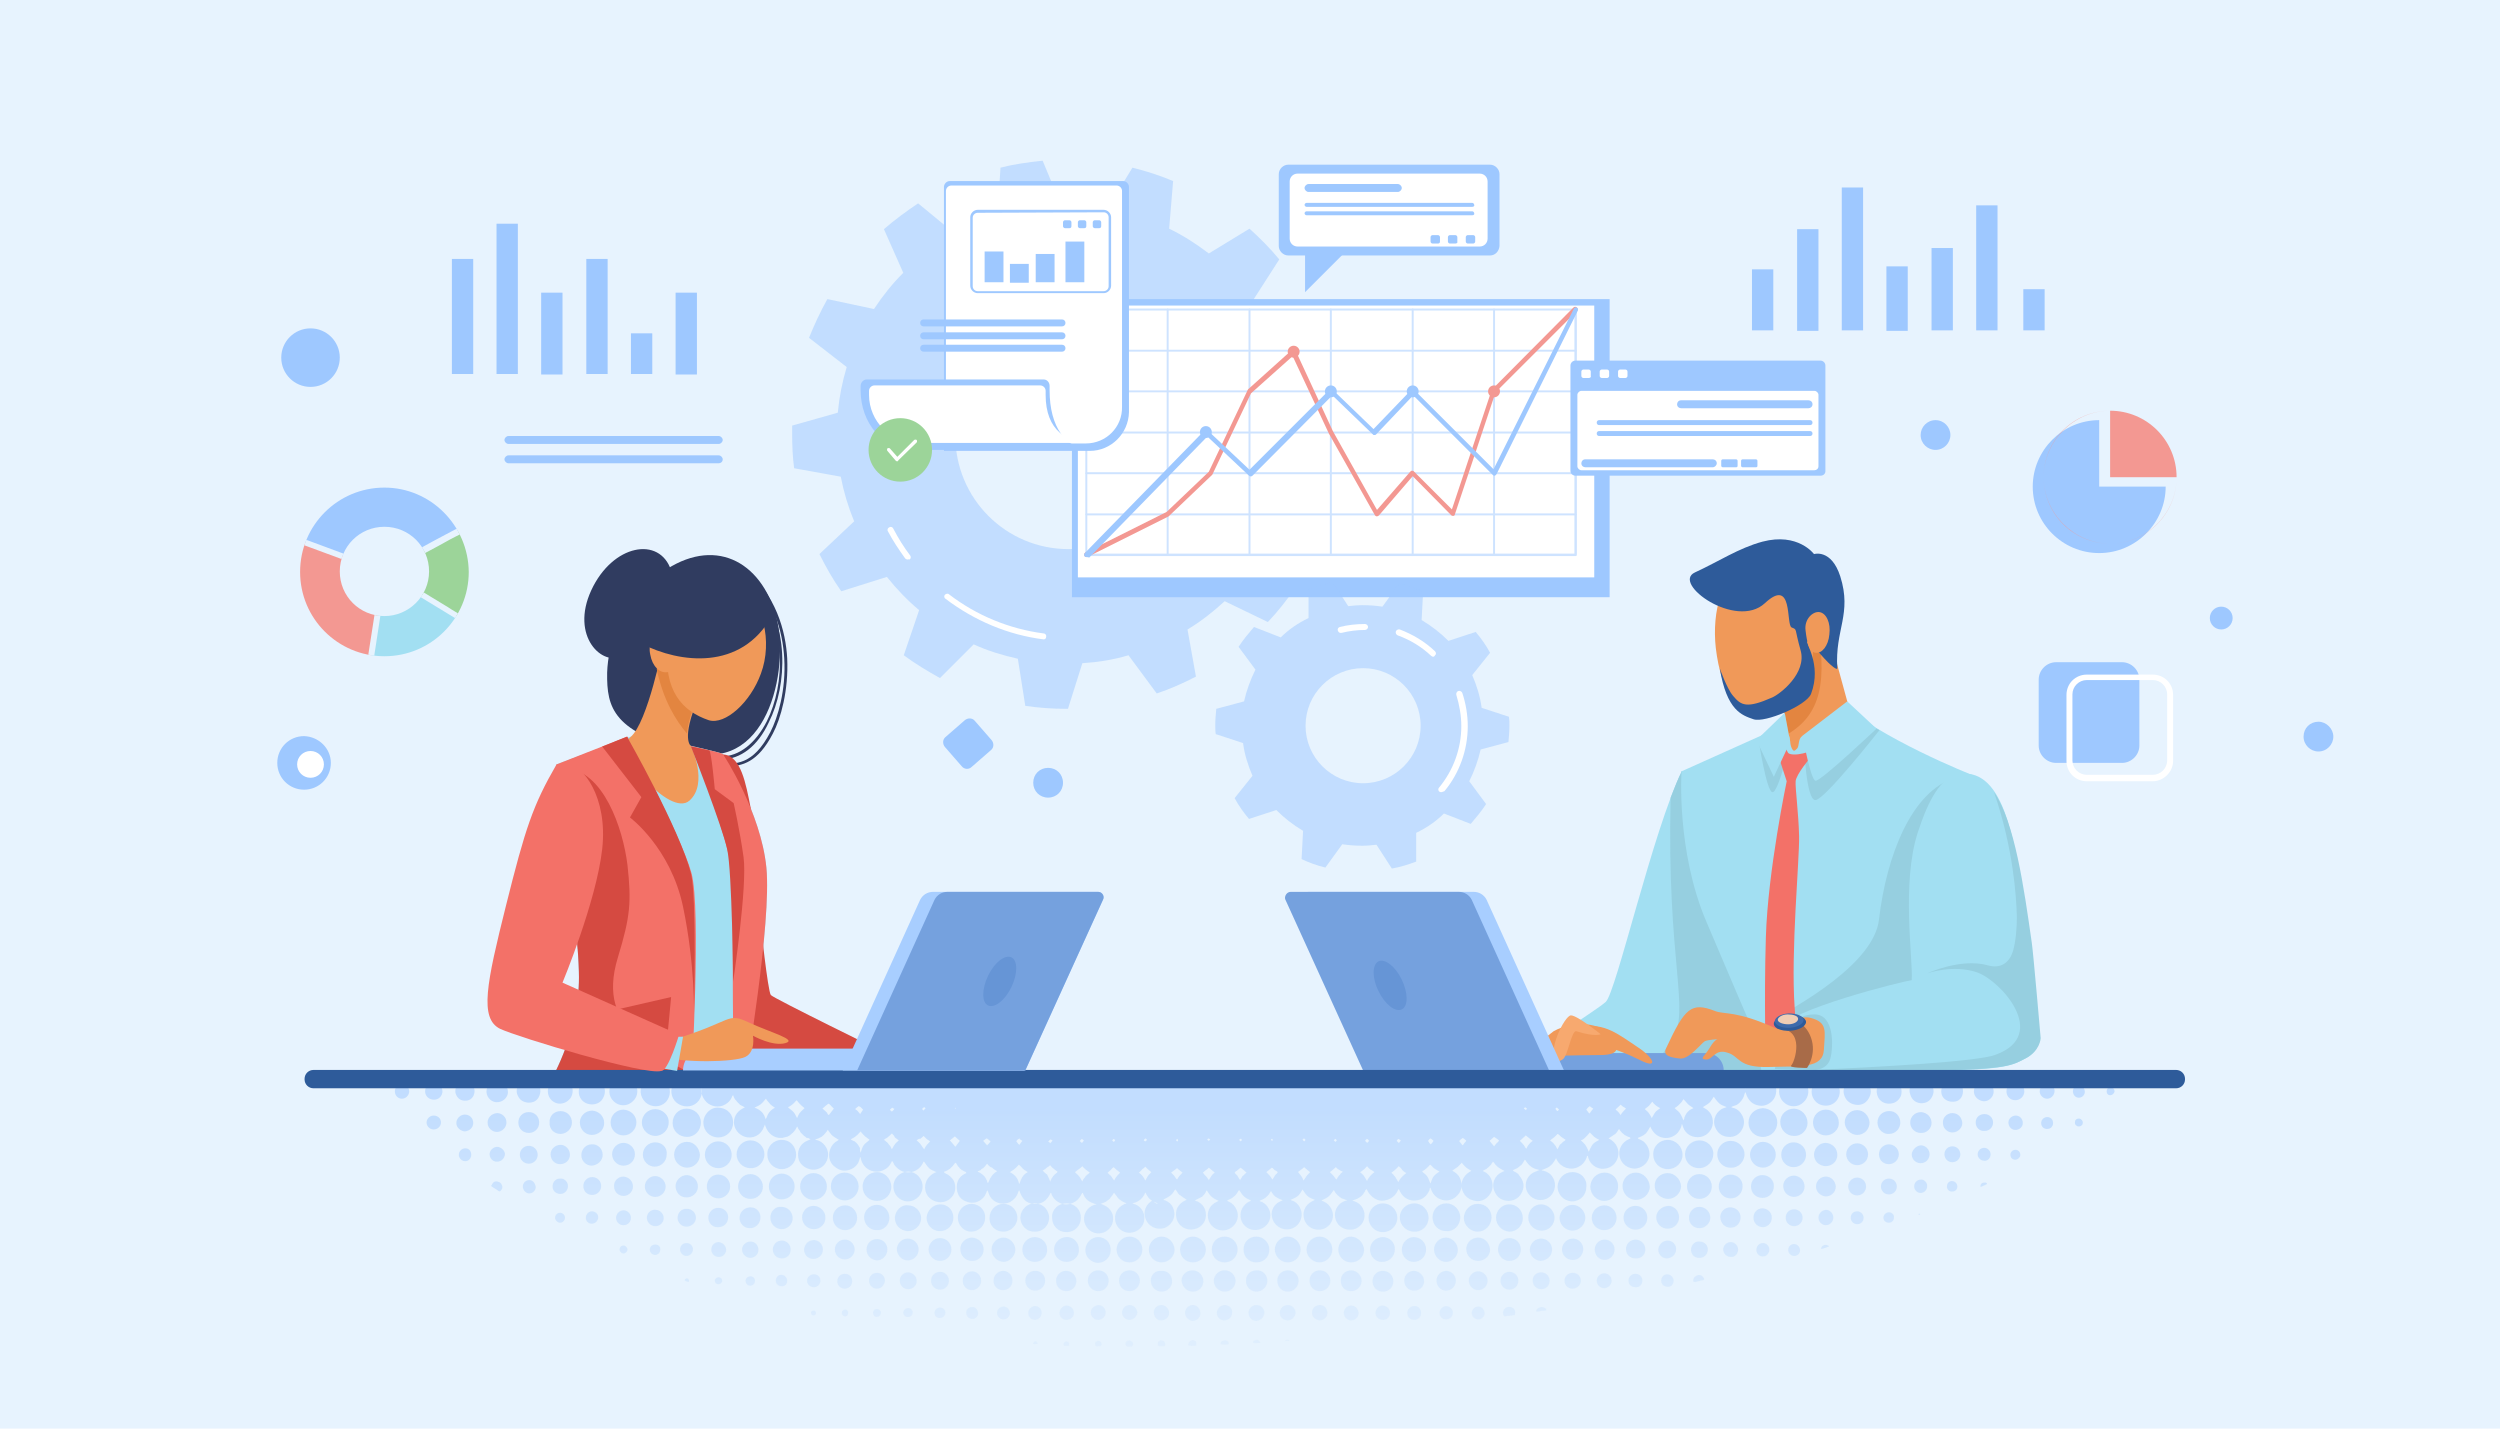<?xml version="1.0" encoding="utf-8"?>
<!-- Generator: Adobe Illustrator 24.1.1, SVG Export Plug-In . SVG Version: 6.00 Build 0)  -->
<svg version="1.1" id="Layer_1" xmlns="http://www.w3.org/2000/svg" xmlns:xlink="http://www.w3.org/1999/xlink" x="0px" y="0px"
	 width="504px" height="288px" viewBox="0 0 504 288" style="enable-background:new 0 0 504 288;" xml:space="preserve">
<style type="text/css">
	.st0{fill:#E7F3FE;}
	.st1{fill:#A2DFF2;}
	.st2{fill:#96CFE0;}
	.st3{fill:#F37168;}
	.st4{fill:#2E5B9A;}
	.st5{fill:#F09959;}
	.st6{fill:#E38540;}
	.st7{fill:#75A1DE;}
	.st8{fill:#A86B48;}
	.st9{fill:#3E6BAB;}
	.st10{fill:#F0CEB4;}
	.st11{fill:#F7A96F;}
	.st12{fill:#A8CEFF;}
	.st13{fill:#6695D6;}
	.st14{fill:#303C60;}
	.st15{fill:#D54A41;}
	.st16{opacity:0.5;fill:url(#SVGID_1_);enable-background:new    ;}
	.st17{fill:#9EC8FF;}
	.st18{fill:#FFFFFF;}
	.st19{opacity:0.5;fill:#9EC8FF;enable-background:new    ;}
	.st20{opacity:0.5;}
	.st21{fill:#F39892;}
	.st22{fill:#9CD499;}
	.st23{clip-path:url(#SVGID_3_);fill:#A2DFF2;}
	.st24{clip-path:url(#SVGID_5_);fill:#9CD499;}
	.st25{clip-path:url(#SVGID_7_);fill:#9EC8FF;}
	.st26{clip-path:url(#SVGID_9_);fill:#F39892;}
	.st27{clip-path:url(#SVGID_11_);fill:#E7F3FE;}
</style>
<g>
	<rect y="-18.2" class="st0" width="504" height="324.3"/>
	<g>
		<path class="st0" d="M400.5,102.9c17.3-18-67.4-80.4-137.3-86.1c-64.4-5.2-149.4,20.1-63.1,57.7
			C282.4,110.2,391.5,112.3,400.5,102.9z"/>
		<path class="st0" d="M62.6,90.3c40.3-51,125,2.9,197.5,16s190.3-7.7,190,49.7c-0.3,61.2-26.5,95.6-169.8,112.1
			c-143.4,16.4-209-34.2-227.7-88.2C37.9,137.8,51.8,103.9,62.6,90.3z"/>
		<g>
			<path class="st1" d="M339.1,155.4c-5.9,12-13.3,44.8-15.4,46.6c-2,1.8-13.7,8.8-15.7,12.1c-2,3.4-1.1,2.3-0.2,2.5
				s51.7,0.5,51.7,0.5s-5.8-34.9-6.5-35.1C352.3,181.9,339.1,155.4,339.1,155.4z"/>
			<path class="st2" d="M330.7,217c9.3,0.1,19.2,0.1,24.6,0.1l-7.4-44.4c-4-7.7-8.8-17.3-8.8-17.3c-0.8,1.5-1.5,3.4-2.3,5.4
				c-0.8,33.3,4,42.7,0.4,48.6C334.4,214.1,331.8,216.2,330.7,217z"/>
		</g>
		<g>
			<path class="st1" d="M370.3,141c8.4,7.8,27.2,15.2,27.2,15.2s2.8,26.4,0.9,41.3c-1.9,14.9-0.9,18-0.9,18l-40.6,0.3
				c0,0-3.4-7.6-12.9-30c-6.1-14.3-5-30.3-5-30.3l23.6-10.6L370.3,141z"/>
			<path class="st2" d="M358.8,215.4h38.7c0,0-1.1-3,0.9-18c1.6-12.3,0-32.4-0.7-39.1l-3.5-1.5c-8.8,2.6-13.9,15.7-15.4,28.6
				c-1,8.6-15.3,17.1-24.6,21.8C357.2,213.2,358.8,215.4,358.8,215.4z"/>
			<path class="st2" d="M363.7,150.3c0,0,0.4,11.1,2.3,11c1.9-0.1,12.9-14.1,12.9-14.1l-1.9-0.9L363.7,150.3z"/>
			<path class="st2" d="M360.9,149.7c0,0-2.4,10.3-3.6,10c-1.2-0.2-2.8-10.7-2.8-10.7L360.9,149.7z"/>
			<path class="st3" d="M360.4,148.4l3.3,0.4l1.3,3.9c0,0-2.9,3.4-3,4.8c-0.1,1.4,0.6,6.5,0.7,11.1s-1.7,23.1-0.9,34.5
				s0.8,11.3,0.8,11.3l-6.6,0.3c0,0-0.4-12.5,0-25.8s4.2-31.4,4.2-31.4l-1.5-4.6L360.4,148.4z"/>
			<path class="st4" d="M349.3,113.9c-4.7,10.4,0.9,20,0.8,19.6c-0.2-0.4,7.1-17.6,7.1-17.6L349.3,113.9z"/>
			<path class="st5" d="M367,121.6l5.9,21.6c0.2,0.6,0,1.3-0.4,1.8c-1.4,1.7-3.4,5.2-7.4,6.4c-0.8,0.2-1.7,0.3-2.5,0.3
				c-0.8,0-1.5-0.6-1.7-1.4l-4-20.5L367,121.6z"/>
			<path class="st6" d="M365.9,123.4l-2.2,0.9l-6.7,5.4l2.6,13l1,5.2C366.7,144.1,368.9,138,365.9,123.4z"/>
			<path class="st5" d="M365.5,131.4c0,7.2-4.4,12.9-9.8,12.7s-8.7-4.3-9.8-13.5c-0.8-7.2,1.2-15.6,6.6-15.4
				C358,115.4,365.5,124.1,365.5,131.4z"/>
			<path class="st1" d="M397.5,156.1c7.8,1.8,9.3,17.7,11.8,34.5c0.3,1.9,1.8,18.3,1.8,18.3s0.2,3-2.8,4.5
				c-2.6,1.3-3.6,2.3-18.4,2.4c-14.3,0.1-32.6-0.5-32.6-0.5s-0.2-5.3,1.3-7.9c2.2-3.9,24.7-9.5,26.8-9.8c0.3-4.2-2.1-19.4,1.2-29.7
				c2.3-7.1,4.7-10.8,7.7-11.8C395.2,155.9,396.3,155.9,397.5,156.1z"/>
			<path class="st2" d="M365.3,215.7c7,0.1,16.7,0.2,24.6,0.1c14.8-0.2,15.9-1.1,18.4-2.4c3-1.5,3.1-4.1,3.1-4.1s-1.5-17.4-1.8-19.3
				c-1.6-11.2-3.4-24.1-7.6-30.3c3.9,11.4,4.5,21.1,4.6,25.2c0,2.1-0.2,4.9-0.8,6.9c-0.7,2.2-2.4,3.6-5.1,2.8
				c-5.4-1.5-12.1,1.6-12.1,1.6s5.1-1.8,9.9-0.2c4.8,1.6,14.7,12.6,3.9,16.6C399.1,214,379.3,215.1,365.3,215.7z"/>
			<path class="st2" d="M359.7,207.9c0,0,2-3.4,6.1-3.4c4.1,0,3.8,6.7,3.2,8.9c-0.6,2.2-3,2.3-3,2.3l-8.2-0.2L359.7,207.9z"/>
			<path class="st7" d="M278.6,215.8h68.9c0-1.9-1.5-3.5-3.5-3.5h-65.4V215.8z"/>
			<path class="st5" d="M358.2,207.4c-8.3-3.8-10.6-2.8-12.5-3.6c-4.7-1.8-6-0.7-9.8,7.5c-0.8,1.6,1,1.9,2.8,2.1
				c1.8,0.2,4.3-3.1,5-3.5c0.7-0.3,2.6-0.4,2.6-0.4s-0.6,0-1.6,1.7c-1,1.7-2.2,2.3-0.8,2.4c1.4,0.1,1.8-2.2,4.3-1.4
				c2.6,0.7,2,3.1,8.5,2.9c6.2-0.2,10.8,0.4,11-3.5c0.2-3.7,0.8-5.5-2.7-6.4C362.5,204.5,358.2,207.4,358.2,207.4z"/>
			<path class="st8" d="M358.3,207.4c5.8-0.2,3.5,6.8,2.8,7.4c-0.6,0.5,3.2,0.5,3.2,0.5s2-2.7,0.8-6.1c-1.2-3.4-4.2-3.8-4.2-3.8
				l-2.7,1.2L358.3,207.4z"/>
			<path class="st4" d="M364.1,206c0,0.9-1.4,1.7-3.2,1.8s-3.3-0.5-3.3-1.4s1.4-1.7,3.2-1.8S364,205.1,364.1,206z"/>
			<path class="st9" d="M363.6,205.6c0,0.8-1.2,1.5-2.8,1.6c-1.6,0.1-2.9-0.5-3-1.3c0-0.8,1.2-1.5,2.8-1.6
				C362.2,204.3,363.5,204.8,363.6,205.6z"/>
			<path class="st10" d="M362.5,205.4c0,0.6-0.9,1.1-2,1.1s-2.1-0.4-2.1-0.9s0.9-1.1,2-1.1S362.5,204.8,362.5,205.4z"/>
			<path class="st5" d="M313.2,207.9c4.3-2.4,9.5-1.6,11.4,0.8s2.2,4-2.1,4c-4.3,0-12.8,0.3-14.2,0.2
				C306.9,212.7,313.2,207.9,313.2,207.9z"/>
			<path class="st5" d="M318.8,207.1c4.6-1.1,7.7,1.6,11.5,4.1c3.3,2.2,4,4.4,0.3,2.5c-5.4-2.7-8.5-3-8.5-3L318.8,207.1z"/>
			<path class="st5" d="M313.7,209.2c-2.3,0-4.3-0.7-6-0.6c-1.6,0.1-6.8,5.4-6,5.9c0.1,0,0.1,0.1,0.2,0.1c1.2,0.5,2.6,0,3.3-1.2
				c0.7-1.2,1.9-2.5,3.3-2.1c2.3,0.8,4.7,0.7,4.7,0.7L313.7,209.2z"/>
			<path class="st11" d="M314,213.6c-2.4-1,1.4-8.9,2.7-8.9s6,3.8,6,3.8s-1.1,0.6-4.9-0.6c-1-0.3-1.7,5.1-2.8,5.7
				C313.9,214.3,314,213.6,314,213.6z"/>
			<polygon class="st1" points="359.8,143.7 360.9,149.6 357.6,156.6 354.1,149.2 			"/>
			<path class="st4" d="M346.7,134.7c1.4,8.6,4.5,9.5,6.8,10.3c2.3,0.8,10.7-2.8,11.6-5.1c2.3-6-1.4-10.6-0.7-10.6s1.8,1.9,4.2,4.3
				c0.2,0.2,1.8,1.7,1.8,1.1c-0.5-7.8,3-10.9,0.6-18.5c-1.8-5.6-5.3-4.5-5.3-4.5s-3.2-4.4-10.4-2.5c-4.8,1.3-8.8,4-13.6,6.2
				c-4.8,2.2,8.3,11.6,14.1,6.2c5.8-5.4,4.2,4.4,5.4,4.9c1.2,0.5,0.5,0,1.8,4.6c1.3,4.6-4.1,8.8-5.7,9.5c-5.2,2.3-6.3,1.6-7.9-0.3
				C348.1,138.8,346.7,134.7,346.7,134.7z"/>
			<path class="st5" d="M368.8,127.9c-0.2,2.3-1.5,3.9-2.8,3.7s-1.7-2-2-4.5c-0.3-2.3,1.5-3.9,2.8-3.7
				C368.2,123.6,369.1,125.6,368.8,127.9z"/>
			<path class="st1" d="M372.4,141.4l5.9,5.5c0,0-11.3,10.7-12.3,10.5s-2.6-9.1-2.6-9.1L372.4,141.4z"/>
			<path class="st1" d="M363.5,148.3c-1.1,0.5-0.7,2.1-1.2,2.6c-0.5,0.5-0.7,0.7-1.1-0.1s-0.3-2.4-0.6-2.5c-0.3-0.1-2.5,6.7-2.5,6.7
				s1.6-4.4,2-3.9c0.4,0.5,0.1,0.9,1.4,1c1.3,0.1,3-0.5,3-0.5L363.5,148.3z"/>
		</g>
		<g>
			<path class="st12" d="M278.5,215.8h36.8l-15.6-34.4c-0.5-1-1.5-1.6-2.6-1.6h-33.3c-0.8,0-1.3,0.8-1,1.5L278.5,215.8z"/>
			<path class="st7" d="M260.2,179.8h33.9c1.1,0,2.1,0.6,2.6,1.6l15.6,34.4h-37.5l-15.7-34.5C258.9,180.7,259.4,179.8,260.2,179.8z"
				/>
			<path class="st13" d="M277.9,199.8c1.3,2.7,3.4,4.3,4.7,3.7c1.3-0.6,1.3-3.3,0-6c-1.3-2.7-3.4-4.3-4.7-3.7
				C276.6,194.5,276.6,197.2,277.9,199.8z"/>
		</g>
		<g>
			<g>
				<path class="st14" d="M146.5,154.5c-0.6,0-1.1,0-1.7-0.1c-0.5,0-0.9,0-1.4,0c-0.2,0-0.3-0.1-0.3-0.3c0-0.2,0.1-0.3,0.3-0.3
					c0.5,0,0.9,0,1.4,0.1c3.5,0.2,7,0.4,10.5-6.3c1.5-2.9,3.2-8.5,2.8-14.9c-0.3-5.2-2-12.6-8.9-18.3c-0.1-0.1-0.1-0.3,0-0.4
					c0.1-0.1,0.3-0.1,0.4,0c7,5.9,8.8,13.4,9.1,18.7c0.3,6.5-1.3,12.2-2.9,15.2C152.8,153.7,149.6,154.5,146.5,154.5z"/>
			</g>
			<g>
				<path class="st14" d="M145.4,153.1c-0.1,0-0.3,0-0.4,0c-0.2,0-0.3-0.1-0.3-0.3c0-0.2,0.1-0.3,0.3-0.3c0.1,0,0.3,0,0.4,0
					c3.6,0,6.9-2.6,9.2-7.1c3.7-7.4,4.1-19.6-2.6-27.5c-0.1-0.1-0.1-0.3,0-0.4c0.1-0.1,0.3-0.1,0.4,0c6.8,8.1,6.4,20.6,2.6,28.1
					C152.8,150.4,149.3,153.1,145.4,153.1z"/>
			</g>
			<path class="st14" d="M132.5,116.1c10.4-8.1,20.2-3.8,23.7,7.2c3.3,10.2-0.9,32.2-16.5,28.4c-16.1-4-17.4-8.9-17.3-16.1
				C122.6,129.8,125,121.9,132.5,116.1z"/>
			<path class="st1" d="M127.1,148.5l-14.9,5.6c0,0,4.2,30.3,4.5,41.8c0.4,11.6-5.5,21.6-5.5,21.6h39c0,0,5.4-31.5,4.3-42.6
				c-1.1-11.1-8.5-22.6-8.8-22.9s-9.3-2.3-9.3-2.3L127.1,148.5z"/>
			<path class="st15" d="M153.3,185.8c0,0,1.5,14.1,2.1,14.8c0.6,0.7,23.5,11.9,23.5,11.9l-33.3,2.3L153.3,185.8z"/>
			<path class="st15" d="M145.7,152.1c3.7,0.1,4.7,6.1,5.6,10.6C152.1,167.2,145.7,152.1,145.7,152.1z"/>
			<path class="st3" d="M139.4,176c-2-7.3-12.9-27.5-12.9-27.5l-14.3,5.6c0,0,3.3,23.7,4.3,37.2l5.4,26.2h17.5
				C139.4,217.5,141.4,183.3,139.4,176z"/>
			<polygon class="st15" points="119.2,204.7 135.3,201 134,214.7 			"/>
			<path class="st15" d="M127.3,208.5c-2.6-3.6-5.2-7.5-2.7-15.6c2.5-8.2,2.7-11.1,1.9-18.5c-0.9-7.4-4.9-19.2-12.6-19.5
				c0,0-0.3,2.6-0.7,6.7c1.3,9.8,3.3,26.4,3.5,34.3c0.4,11.6-5.5,21.6-5.5,21.6l31.7,0.7C142.9,218.2,129.9,212.1,127.3,208.5z"/>
			<path class="st3" d="M154.5,174.9c-1.1-11.1-8.5-22.6-8.8-22.9c-0.2-0.2-3.7-1-6.4-1.6c0.8,1.8,9,21.3,8.6,29.4
				c-0.4,8.4,0,37.7,0,37.7h2.3C150.2,217.5,155.6,186,154.5,174.9z"/>
		</g>
		
			<linearGradient id="SVGID_1_" gradientUnits="userSpaceOnUse" x1="252.924" y1="64.318" x2="252.924" y2="5.662" gradientTransform="matrix(1 0 0 -1 0 288)">
			<stop  offset="0" style="stop-color:#9EC8FF"/>
			<stop  offset="1" style="stop-color:#E7F3FE"/>
		</linearGradient>
		<path class="st16" d="M233.4,242.6c-0.4-0.2-0.8-0.3-1.1-0.5c-0.3-0.2-0.6-0.4-0.8-0.7c-0.2-0.3-0.4-0.6-0.6-1
			c-0.5,1.2-1.3,1.9-2.6,2.2c0.3,0.1,0.4,0.2,0.6,0.2c1.4,0.6,2.1,2.1,1.7,3.6c-0.3,1.1-1.5,2.3-3.3,2.1c-1.5-0.2-2.5-1.5-2.5-2.8
			c-0.1-1.3,0.7-2.4,1.8-2.9c0.1-0.1,0.3-0.1,0.5-0.2c-0.4-0.2-0.7-0.3-1-0.5c-0.3-0.2-0.6-0.4-0.8-0.7c-0.2-0.3-0.4-0.6-0.7-0.9
			c-0.2,0.1-0.2,0.3-0.3,0.4c-0.1,0.1-0.2,0.3-0.3,0.4c-0.1,0.1-0.2,0.2-0.3,0.4c-0.1,0.1-0.3,0.2-0.4,0.3c-0.1,0.1-0.3,0.2-0.4,0.3
			c-0.2,0.1-0.3,0.1-0.5,0.2c-0.2,0.1-0.3,0.1-0.5,0.2c0.2,0.1,0.4,0.1,0.5,0.2c1.4,0.5,2.1,1.8,2,2.9c0,1.4-1.1,2.6-2.4,2.8
			c-1.3,0.3-2.7-0.5-3.2-1.7c-0.7-1.6,0.1-3.4,1.8-4c0.1,0,0.3-0.1,0.5-0.1c-0.7-0.2-1.3-0.4-1.8-0.8c-0.5-0.4-0.8-0.9-1-1.5
			c-0.2,0-0.2,0.2-0.3,0.3c-0.5,1-1.2,1.6-2.3,1.9c-1,0.3-1.9,0-2.7-0.6c-0.4-0.3-0.8-0.8-1-1.3c0-0.1,0-0.3-0.2-0.3
			c-0.7,1.5-1.8,2.4-3.5,2.2c-1.4-0.1-2.3-1.1-2.8-2.7c-0.2,0.1-0.2,0.2-0.2,0.3c-0.3,0.9-0.8,1.5-1.6,2c-1.6,0.8-3.6,0.2-4.3-1.5
			c-0.1-0.3-0.2-0.5-0.3-0.8c-0.2,0.1-0.2,0.2-0.2,0.3c-0.2,0.5-0.4,0.9-0.7,1.2c-0.9,0.9-2,1.2-3.2,0.8c-1.3-0.4-2-1.3-2.1-2.7
			c-0.1-1.3,0.4-2.3,1.5-2.9c0.1-0.1,0.3-0.1,0.4-0.2c0,0,0,0,0-0.1c-0.1-0.2-0.3-0.2-0.5-0.3c-0.2-0.1-0.3-0.2-0.5-0.3
			c-0.1-0.1-0.3-0.2-0.4-0.4c-0.1-0.1-0.3-0.3-0.4-0.5s-0.2-0.3-0.3-0.5c-0.1,0.1-0.1,0.1-0.2,0.1c-0.5,0.8-1.2,1.4-2.1,1.7
			c0,0-0.1,0-0.1,0.1c0.1,0.2,0.3,0.2,0.4,0.3c0.6,0.3,1.1,0.7,1.5,1.3c0.6,1.1,0.5,2.5-0.3,3.4c-0.8,1-2.2,1.3-3.3,0.9
			c-1.3-0.4-2.1-1.5-2.1-2.8c0-1.3,0.7-2.3,1.8-2.9c0.1-0.1,0.3-0.1,0.5-0.2c-0.6-0.3-1.1-0.4-1.5-0.8c-0.4-0.4-0.7-0.9-1-1.3
			c-0.2,0-0.2,0.1-0.2,0.2c0,0.1-0.1,0.1-0.1,0.2c-0.5,0.9-1.3,1.5-2.3,1.7c-1.3,0.2-2.3-0.2-3.2-1.2c-0.2-0.2-0.3-0.5-0.4-0.7
			c-0.1-0.1-0.1-0.2-0.2-0.3c-0.2,0-0.1,0.1-0.2,0.2c0,0.1-0.1,0.1-0.1,0.2c-0.3,0.6-0.7,1-1.3,1.3c-1.8,1-4.1,0.1-4.7-2
			c0-0.2-0.1-0.3-0.1-0.5c-0.2,0-0.1,0.2-0.2,0.3c-0.2,1-0.8,1.7-1.7,2.1c-1.1,0.5-2.2,0.4-3.2-0.4c-1-0.7-1.4-1.8-1.2-3
			c0.2-1,0.7-1.8,1.6-2.3c0.1-0.1,0.2-0.1,0.3-0.2c0,0,0,0,0,0c-1.7-1-1.5-1.1-2.2-2c-0.2,0.1-0.2,0.4-0.4,0.5
			c-0.1,0.2-0.3,0.3-0.4,0.5c-0.2,0.1-0.3,0.3-0.5,0.4c-0.2,0.1-0.4,0.2-0.6,0.3c-0.2,0.1-0.4,0.1-0.7,0.2c0.3,0.1,0.4,0.2,0.6,0.2
			c0.8,0.3,1.3,0.8,1.7,1.5c0.6,1.1,0.4,2.4-0.4,3.4c-0.8,0.9-2.1,1.3-3.3,0.8c-1.1-0.4-2-1.3-2-2.7c-0.1-1.2,0.6-2.4,1.8-2.9
			c0.2-0.1,0.5-0.2,0.7-0.3c-0.1-0.1-0.2-0.1-0.3-0.2c-0.1,0-0.2-0.1-0.4-0.1s-0.2-0.1-0.3-0.2s-0.2-0.1-0.3-0.2
			c-0.1-0.1-0.2-0.2-0.3-0.3c-0.1-0.1-0.2-0.2-0.3-0.3s-0.2-0.2-0.2-0.3s-0.1-0.2-0.2-0.3c-0.1-0.1-0.1-0.2-0.2-0.3
			c0-0.1-0.1-0.2-0.2-0.4c-0.2,0.3-0.2,0.5-0.4,0.7c-0.1,0.2-0.3,0.4-0.5,0.6c-0.2,0.2-0.4,0.3-0.6,0.5c-0.2,0.1-0.4,0.3-0.7,0.3
			c-0.2,0.1-0.5,0.1-0.7,0.2c-0.3,0-0.5,0-0.8,0c-0.7-0.1-1.3-0.4-1.8-0.9c-0.5-0.5-0.8-1.1-1-1.8c-0.1,0.2-0.1,0.4-0.2,0.5
			c-0.4,1.2-1.6,2.3-3.3,2.1c-1.4-0.2-2.5-1.3-2.7-2.6c-0.2-1.3,0.5-2.6,1.7-3.2c0.1-0.1,0.3-0.1,0.4-0.2c0,0,0,0,0-0.1
			c-0.2-0.1-0.4-0.2-0.6-0.3c-0.2-0.1-0.4-0.2-0.5-0.4c-0.2-0.1-0.3-0.3-0.5-0.5c-0.1-0.2-0.3-0.3-0.4-0.5c-0.1-0.2-0.2-0.4-0.3-0.7
			c-0.2,0.1-0.2,0.3-0.3,0.5c-0.4,0.8-1,1.3-1.8,1.6c-1.4,0.5-2.9-0.1-3.6-1.1c-0.8-1-0.9-2.2-0.3-3.4c0-0.1,0.1-0.1,0.1-0.2
			c0,0,0.1-0.1,0.1-0.2c0.6-0.1,1.2,0,1.8,0c0.6,0,1.2,0,1.7,0c0.6,0,1.2,0,1.8,0c0.2,0.3,0.3,0.6,0.5,0.9c0.2-0.3,0.3-0.6,0.4-0.9
			c0.1,0,0.2,0,0.3,0c1.7,0,3.3,0,5,0c0.3,0,0.3,0,0.6,0.2c0.3-0.2,0.3-0.2,0.6-0.2c0.1,0,0.3,0,0.4,0c61.1,0,122.1,0,183.2,0
			c0.1,0,0.3,0,0.4,0c0.3,0,0.3,0,0.6,0.2c0.3-0.2,0.3-0.2,0.5-0.2c1.8,0,3.5,0,5.2,0c0,0,0.1,0,0.2,0c0.1,0.2,0.2,0.4,0.4,0.6
			c0.1-0.2,0.3-0.4,0.4-0.6c1.8,0,3.6,0,5.3,0c0.4,0.4,0.4,0.9,0.6,1.4c0.1,0,0.1-0.1,0.1-0.1c0.1-0.4,0.3-0.8,0.5-1.2
			c0.4-0.1,0.9,0,1.3,0c0.4,0,0.8,0,1.2,0c0.4,0,0.9,0,1.3,0c0.4,0,0.8,0,1.2,0c0.7,0.8,0.8,2.2,0.2,3.3c-0.6,1-1.8,1.7-3,1.5
			c-1.4-0.2-2.3-1-2.8-2.7c-0.1,0-0.1,0.2-0.2,0.3c-0.1,0.7-0.5,1.3-1,1.8c-0.3,0.3-0.6,0.5-1,0.6c-0.2,0.1-0.4,0.1-0.7,0.3
			c0.3,0.1,0.4,0.2,0.6,0.2c0.6,0.2,1.1,0.6,1.4,1.1c0.7,1,0.8,2.1,0.2,3.2c-0.6,1.1-1.6,1.6-2.8,1.5c-1.2-0.1-2.1-0.7-2.6-1.9
			c-0.7-1.6,0.3-3.4,1.7-3.9c0.2-0.1,0.4-0.1,0.6-0.2c-1-0.5-1.3-0.2-2.6-2.1c-0.7,1-0.5,1.1-2.2,2.1c0.1,0.1,0.2,0.1,0.3,0.2
			c1,0.5,1.6,1.4,1.7,2.5c0.2,1.5-0.9,3-2.4,3.3c-1.6,0.3-3.1-0.5-3.6-2c-0.1-0.2-0.1-0.4-0.2-0.6c-0.1,0.1-0.1,0.2-0.1,0.3
			c-0.1,0.5-0.4,1-0.8,1.5c-1.5,1.6-4.1,1.3-5.2-0.7c-0.1-0.2-0.2-0.3-0.3-0.6c-0.3,0.6-0.6,1.1-1,1.5c-0.5,0.4-1,0.6-1.5,0.8
			c0,0.1,0.1,0.1,0.1,0.2c0.3,0.1,0.7,0.3,1,0.5c1,0.8,1.5,2.2,1.1,3.4c-0.4,1.2-1.5,2-2.8,2.1c-1.2,0-2.7-0.7-3.1-2.5
			c-0.3-1.4,0.5-2.8,1.8-3.4c0.2-0.1,0.3-0.1,0.4-0.2c0-0.1,0-0.1-0.1-0.2c-0.4-0.1-0.7-0.3-1.1-0.5c-0.4-0.3-0.7-0.6-0.9-0.9
			c-0.1-0.1-0.1-0.2-0.2-0.3c-0.3,0.4-0.5,0.9-0.9,1.1c-0.4,0.3-0.8,0.5-1.2,0.8c1.8,0.9,2.2,2.6,1.9,3.7c-0.3,1.3-1.4,2.3-2.7,2.4
			c-0.5,0.1-1,0-1.5-0.2c-0.5-0.2-0.9-0.5-1.3-1c-0.3-0.4-0.5-0.9-0.6-1.4c-0.2,0.1-0.2,0.2-0.2,0.3c-0.3,0.8-0.8,1.5-1.6,1.9
			c-1.6,0.9-3.6,0.2-4.4-1.3c-0.1-0.1-0.1-0.3-0.2-0.4c-0.2,0.4-0.5,0.8-0.7,1.1c-0.3,0.3-0.6,0.6-1,0.8c-0.4,0.2-0.8,0.3-1.2,0.5
			c0,0.1,0.2,0.1,0.3,0.1c0.8,0.2,1.5,0.6,1.9,1.3c1,1.5,0.4,3.7-1.3,4.4c-1.4,0.6-3.1,0-3.8-1.4c-0.7-1.4-0.2-3.1,1.2-3.9
			c0.4-0.2,0.8-0.3,1.2-0.5c-0.1,0-0.1-0.1-0.2-0.1c-1.1-0.2-1.9-0.8-2.5-1.8c0-0.1-0.1-0.1-0.2-0.2c-0.3,0.5-0.5,1-1,1.3
			c-0.4,0.4-0.9,0.6-1.4,0.8c0.1,0.2,0.2,0.2,0.3,0.3c0.4,0.2,0.8,0.4,1,0.8c0.8,1,1.1,2,0.6,3.2c-0.5,1.2-1.4,1.8-2.7,1.9
			c-1.3,0-2.3-0.6-2.8-1.7c-0.9-1.7,0-3.5,1.4-4.1c0.1-0.1,0.3-0.1,0.5-0.2c-0.2-0.2-0.4-0.2-0.5-0.3c-0.2-0.1-0.3-0.2-0.5-0.3
			c-0.2-0.1-0.3-0.2-0.5-0.4c-0.1-0.1-0.3-0.3-0.4-0.4c-0.1-0.2-0.2-0.3-0.4-0.5c-0.2,0.2-0.3,0.4-0.4,0.6c-0.2,0.2-0.3,0.3-0.5,0.5
			c-0.2,0.1-0.3,0.3-0.5,0.4c-0.2,0.1-0.4,0.2-0.6,0.3c0,0.2,0.1,0.2,0.2,0.2c1,0.5,1.6,1.4,1.7,2.6c0.1,0.8-0.2,1.6-0.7,2.2
			c-0.8,1-2,1.4-3.2,1c-1.2-0.3-2-1.2-2.3-2.4c-0.3-1.3,0.4-2.6,1.5-3.3c0.1-0.1,0.3-0.1,0.4-0.3c-0.3-0.1-0.5-0.3-0.7-0.4
			c-0.2-0.1-0.4-0.3-0.6-0.5c-0.2-0.2-0.4-0.4-0.6-0.7c-0.3,0.3-0.6,0.7-0.9,0.9s-0.7,0.5-1,0.7c0.1,0.1,0.2,0.2,0.3,0.2
			c0.7,0.4,1.2,1,1.4,1.8c0.4,1.3,0,2.4-0.9,3.2c-1.6,1.5-4.2,0.8-5-1.2c-0.1-0.2-0.2-0.4-0.2-0.6c-0.2,0.2-0.2,0.3-0.2,0.5
			c-0.5,1.2-1.4,2-2.7,2.1c-1.3,0.2-2.6-0.5-3.2-1.7c-0.1-0.2-0.2-0.4-0.3-0.6c-0.1,0.1-0.1,0.2-0.2,0.3c-0.5,1.1-1.4,1.8-2.6,2
			c-0.9,0.2-1.8-0.1-2.5-0.7c-0.4-0.3-0.7-0.7-1-1.2c0-0.1-0.1-0.2-0.2-0.4c-0.1,0.1-0.1,0.2-0.2,0.2c-0.4,1-1.2,1.7-2.3,2
			c-0.1,0-0.2,0.1-0.4,0.1c0.2,0.1,0.3,0.1,0.5,0.2c1.5,0.5,2.3,2.1,1.9,3.6c-0.3,1.1-1.3,2-2.5,2.1c-1.2,0.1-2.4-0.4-3-1.5
			c-0.9-1.7-0.1-3.7,1.7-4.3c0.1,0,0.3-0.1,0.4-0.1c-0.4-0.2-0.8-0.3-1.1-0.4c-0.3-0.2-0.6-0.4-0.9-0.7c-0.3-0.3-0.5-0.6-0.7-1
			c-1,1.5-1.2,1.5-2.5,2.1c0.2,0.1,0.4,0.2,0.6,0.3c1.2,0.6,1.9,1.9,1.7,3.2c-0.2,1.3-1.3,2.3-2.6,2.4c-1.4,0.1-2.6-0.6-3.1-1.9
			c-0.6-1.5,0.1-3.1,1.5-3.8c0.2-0.1,0.4-0.2,0.6-0.3c-1.2-0.5-1.5-0.5-2.5-2.1c-0.7,1.2-0.8,1.4-2.4,2.1c0.2,0.1,0.3,0.2,0.5,0.2
			c0.8,0.4,1.3,1,1.6,1.9c0.5,1.7-0.6,3.5-2.3,3.8c-1.7,0.3-3.3-0.8-3.6-2.6c-0.2-1.2,0.5-2.4,1.5-2.9c0.2-0.1,0.4-0.2,0.7-0.3
			c-0.3-0.2-0.5-0.2-0.7-0.3c-0.2-0.1-0.5-0.3-0.7-0.4c-0.2-0.2-0.4-0.3-0.5-0.5c-0.2-0.2-0.3-0.4-0.4-0.6c-0.1,0-0.2,0-0.2,0.1
			c-0.4,0.8-1.1,1.4-2,1.7c-0.1,0-0.1,0.1-0.2,0.1c0.2,0.1,0.3,0.2,0.5,0.2c0.6,0.3,1.1,0.8,1.4,1.4c0.9,1.8-0.2,3.8-2.1,4.2
			c-1.7,0.4-3.5-0.8-3.6-2.7c-0.1-1.2,0.6-2.3,1.6-2.9c0.2-0.1,0.4-0.1,0.5-0.3c-0.5-0.2-1-0.4-1.4-0.8c-0.4-0.3-0.6-0.8-1-1.3
			c-0.3,0.5-0.5,0.9-1,1.3c-0.4,0.4-0.9,0.6-1.4,0.8c0.1,0.2,0.3,0.2,0.4,0.3c0.7,0.3,1.2,0.9,1.5,1.6c0.8,1.8-0.4,3.7-2.2,4.1
			c-1.6,0.3-3.5-0.7-3.6-2.9c0-1.2,0.5-2.1,1.6-2.7c0.2-0.1,0.3-0.2,0.6-0.3c-0.4-0.2-0.7-0.3-1-0.5c-0.3-0.2-0.5-0.4-0.8-0.7
			c-0.2-0.3-0.4-0.6-0.6-0.9c-0.2,0.1-0.2,0.4-0.3,0.5c-0.1,0.2-0.3,0.4-0.4,0.5c-0.1,0.2-0.3,0.3-0.5,0.4s-0.4,0.2-0.6,0.3
			c-0.2,0.1-0.4,0.2-0.6,0.3c0.2,0.1,0.3,0.2,0.5,0.2c1,0.5,1.6,1.3,1.7,2.4c0.2,1.5-0.8,2.9-2.3,3.2c-1.7,0.4-3.6-0.7-3.7-2.8
			c-0.1-1.2,0.5-2.2,1.5-2.8c0.2-0.1,0.4-0.2,0.6-0.3c0-0.2-0.2-0.1-0.2-0.2c-0.1-0.1-0.2-0.1-0.3-0.2c-0.1,0-0.2-0.1-0.3-0.2
			s-0.2-0.1-0.3-0.2c-0.1-0.1-0.2-0.2-0.3-0.2c-0.1-0.1-0.2-0.2-0.2-0.2c-0.1-0.1-0.1-0.2-0.2-0.3c-0.1-0.1-0.1-0.2-0.2-0.3
			c-0.1-0.1-0.1-0.2-0.2-0.3c-0.2,0.1-0.3,0.3-0.4,0.5c-0.1,0.2-0.2,0.3-0.4,0.5c-0.2,0.2-0.3,0.3-0.5,0.4c-0.2,0.1-0.3,0.2-0.5,0.3
			c-0.2,0.1-0.4,0.2-0.6,0.3c0,0.2,0.2,0.2,0.3,0.2c0.7,0.3,1.2,0.7,1.5,1.3c0.5,1,0.5,2.1-0.1,3s-1.5,1.5-2.7,1.4
			c-1.8-0.1-3.1-1.8-2.8-3.6c0.2-0.9,0.7-1.6,1.6-2.1C233,242.7,233.2,242.7,233.4,242.6z M337.6,223.4c0.7,0.7,1,0.5,1.8,2.5
			c0.1-0.2,0.2-0.5,0.2-0.7c0.1-0.2,0.2-0.4,0.3-0.6c0.1-0.2,0.3-0.4,0.4-0.5c0.2-0.2,0.3-0.3,0.5-0.4c0.2-0.1,0.4-0.2,0.6-0.3
			c-0.4-0.3-0.8-0.5-1.1-0.8c-0.3-0.3-0.6-0.7-0.9-1c-0.2,0.2-0.3,0.5-0.5,0.7s-0.4,0.4-0.6,0.6C338.2,223,337.9,223.2,337.6,223.4z
			 M152.1,223.3c0.6,0.2,1.1,0.5,1.5,0.9c0.4,0.4,0.6,1,0.8,1.5c0,0,0,0,0-0.1c0-0.1,0-0.1,0.1-0.2c0.3-0.9,0.8-1.6,1.6-2
			c0.1,0,0.1-0.1,0.1-0.1c-0.4-0.3-0.8-0.5-1-0.8c-0.3-0.3-0.6-0.7-0.8-1C153.4,222.7,153.4,222.7,152.1,223.3z M173.5,232.4
			c0.5-1.4,0.3-1.4,1.8-2.6c-0.3-0.3-0.7-0.5-1-0.8c-0.3-0.3-0.6-0.6-0.8-0.9c-0.3,0.3-0.6,0.7-0.9,0.9c-0.3,0.3-0.8,0.5-1.1,0.7
			c0.3,0.2,0.5,0.3,0.8,0.4c0.2,0.2,0.5,0.4,0.6,0.6c0.2,0.2,0.3,0.5,0.5,0.8C173.3,231.8,173.4,232.1,173.5,232.4z M199,234.6
			c-0.2,0.2-0.3,0.4-0.4,0.5c-0.1,0.1-0.3,0.3-0.4,0.4c-0.2,0.1-0.4,0.2-0.5,0.4c-0.2,0.1-0.4,0.1-0.6,0.3c0.1,0.1,0.3,0.1,0.4,0.2
			c0.3,0.2,0.5,0.3,0.7,0.5c0.4,0.3,0.6,0.8,0.8,1.2c0,0.1,0,0.3,0.2,0.4c0,0,0-0.1,0.1-0.2c0.3-0.9,0.8-1.6,1.6-2.1
			c0,0,0.1-0.1,0.1-0.1c-0.4-0.2-0.7-0.4-1-0.7C199.6,235.3,199.3,235,199,234.6z M320.3,232.2c0.8-1.9,1.1-1.8,2.1-2.4
			c-0.4-0.2-0.7-0.4-1-0.6c-0.3-0.3-0.6-0.6-0.9-0.9c-0.2,0.2-0.3,0.4-0.5,0.6c-0.2,0.2-0.4,0.4-0.6,0.6c-0.2,0.2-0.4,0.3-0.7,0.4
			C319.3,230.5,319.6,230.5,320.3,232.2z M207.2,236.3c-0.4-0.3-0.7-0.4-1-0.7c-0.3-0.3-0.5-0.6-0.8-0.8c-0.3,0.3-0.5,0.6-0.8,0.8
			c-0.3,0.3-0.6,0.4-1,0.7c0.1,0.1,0.1,0.1,0.2,0.1c0.8,0.5,1.4,1.1,1.6,2.1c0,0.1,0.1,0.1,0.1,0.2c0.1-0.3,0.2-0.5,0.3-0.8
			c0.1-0.2,0.2-0.4,0.3-0.6c0.1-0.2,0.3-0.4,0.5-0.6C206.7,236.6,206.9,236.5,207.2,236.3z M288.4,234.8c0,0-0.1,0.1-0.2,0.1
			c-0.4,0.5-0.9,0.9-1.4,1.2c0,0-0.1,0.1-0.1,0.1c1,0.8,1.1,0.9,1.6,2.2c0,0,0,0.1,0.1,0.2c0.2-0.6,0.3-1,0.6-1.4
			c0.3-0.4,0.7-0.7,1.2-1c-0.3-0.2-0.7-0.4-1-0.6C288.9,235.4,288.7,235.1,288.4,234.8z M160.7,225.4c0.4-0.9,0.3-0.9,1.5-2
			c-0.2-0.2-0.4-0.3-0.6-0.5c-0.2-0.2-0.3-0.3-0.5-0.5c-0.2-0.2-0.3-0.4-0.5-0.6c-0.1,0.1-0.1,0.1-0.2,0.2c-0.4,0.5-0.8,0.8-1.3,1.1
			c-0.1,0-0.2,0.1-0.2,0.2C159.8,224,160,224,160.7,225.4z M211.7,238.2c0.1-0.1,0.1-0.1,0.1-0.2c0.3-0.7,0.7-1.2,1.3-1.6
			c0,0,0.1-0.1,0.1-0.2c-0.3-0.2-0.6-0.4-0.8-0.6c-0.3-0.2-0.5-0.5-0.7-0.7c-0.2,0.2-0.3,0.3-0.5,0.4c-0.2,0.1-0.4,0.3-0.5,0.4
			c-0.2,0.1-0.3,0.2-0.5,0.3c0.3,0.3,0.6,0.6,0.9,0.8C211.4,237.4,211.6,237.8,211.7,238.2z M179.8,228.5c-0.2,0.2-0.3,0.3-0.5,0.5
			c-0.2,0.1-0.3,0.3-0.5,0.4c-0.2,0.1-0.4,0.2-0.6,0.4c0.2,0.1,0.4,0.3,0.5,0.4c0.2,0.1,0.3,0.3,0.4,0.4c0.1,0.2,0.3,0.3,0.4,0.5
			s0.2,0.4,0.3,0.6c0.2-0.4,0.4-0.7,0.6-1c0.2-0.3,0.5-0.5,0.8-0.8c-0.3-0.2-0.5-0.4-0.8-0.6C180.3,229,180.1,228.8,179.8,228.5z
			 M334.7,223.4c-0.6-0.3-1.2-0.7-1.6-1.3c-0.2,0.2-0.3,0.4-0.5,0.6c-0.1,0.2-0.3,0.3-0.5,0.5c-0.2,0.1-0.4,0.3-0.5,0.4
			c0.3,0.3,0.6,0.5,0.8,0.8c0.2,0.3,0.4,0.6,0.6,1C333.9,223.7,334,224,334.7,223.4z M282,235.1c-0.3,0.3-0.5,0.5-0.7,0.7
			c-0.2,0.2-0.5,0.4-0.8,0.6c0.3,0.3,0.6,0.6,0.8,0.9c0.2,0.3,0.4,0.7,0.6,1c0.2-0.4,0.4-0.7,0.7-1c0.3-0.3,0.6-0.6,0.9-0.8
			c-0.3-0.2-0.6-0.4-0.8-0.6C282.5,235.5,282.2,235.3,282,235.1z M312.5,229.9c0.2,0.2,0.4,0.3,0.6,0.5c0.2,0.2,0.3,0.4,0.5,0.6
			c0.1,0.2,0.2,0.4,0.4,0.7c0.1-0.2,0.2-0.4,0.3-0.6c0.1-0.2,0.2-0.4,0.4-0.5c0.1-0.1,0.3-0.3,0.4-0.4c0.1-0.1,0.4-0.2,0.5-0.4
			c0-0.1-0.1-0.1-0.1-0.1c-0.5-0.3-0.9-0.6-1.3-1c0,0-0.1-0.1-0.2-0.1C313.5,229.2,313,229.5,312.5,229.9z M218.2,238.2
			c0.1-0.3,0.2-0.5,0.4-0.7c0.1-0.2,0.3-0.4,0.5-0.6c0.2-0.2,0.4-0.3,0.6-0.5c-0.3-0.2-0.5-0.4-0.8-0.6c-0.2-0.2-0.5-0.4-0.7-0.7
			c-0.2,0.2-0.5,0.5-0.7,0.6c-0.3,0.2-0.5,0.4-0.8,0.6C217.8,237.3,217.6,237.2,218.2,238.2z M277.1,236.3c-0.3-0.2-0.5-0.4-0.8-0.5
			c-0.2-0.2-0.5-0.4-0.7-0.7c-0.2,0.2-0.4,0.5-0.7,0.7c-0.2,0.2-0.5,0.4-0.7,0.5c0.3,0.3,0.6,0.5,0.8,0.8c0.2,0.3,0.4,0.7,0.6,1
			c0.1-0.3,0.2-0.5,0.4-0.7c0.1-0.2,0.3-0.4,0.5-0.6C276.6,236.7,276.8,236.5,277.1,236.3z M184.8,229.9c0.3,0.3,0.6,0.5,0.8,0.8
			c0.2,0.3,0.4,0.6,0.7,1c0.2-0.3,0.3-0.6,0.5-0.8c0.2-0.3,0.5-0.5,0.7-0.8c-0.2-0.2-0.5-0.3-0.7-0.5c-0.2-0.2-0.4-0.4-0.6-0.6
			c-0.2,0.2-0.4,0.4-0.7,0.6C185.3,229.5,185,229.7,184.8,229.9z M307.6,228.9c-0.4,0.4-0.8,0.7-1.2,1.1c0.2,0.2,0.3,0.3,0.5,0.5
			c0.1,0.2,0.3,0.3,0.4,0.5s0.2,0.4,0.4,0.6c0.3-0.7,0.7-1.2,1.3-1.6C308.4,229.6,308,229.2,307.6,228.9z M229.6,236.4
			c0.6,0.4,1,1,1.3,1.6c0.2-0.3,0.3-0.6,0.5-0.9c0.2-0.3,0.5-0.5,0.7-0.8c-0.2-0.2-0.4-0.3-0.6-0.5c-0.2-0.2-0.4-0.4-0.6-0.6
			c-0.2,0.2-0.4,0.4-0.6,0.5C230.1,236,229.8,236.2,229.6,236.4z M224.5,235.3c-0.3,0.2-0.4,0.4-0.6,0.6c-0.2,0.2-0.4,0.3-0.6,0.5
			c0.2,0.3,0.5,0.5,0.7,0.7c0.2,0.3,0.4,0.6,0.6,0.9c0.2-0.3,0.3-0.6,0.5-0.8c0.2-0.3,0.5-0.5,0.7-0.8c-0.2-0.2-0.4-0.3-0.6-0.5
			C224.9,235.7,224.8,235.5,224.5,235.3z M269.3,235.3c-0.4,0.4-0.8,0.7-1.2,1c0.2,0.2,0.5,0.5,0.7,0.7c0.2,0.3,0.4,0.5,0.6,0.8
			c0.2-0.2,0.2-0.4,0.4-0.6c0.1-0.2,0.3-0.3,0.4-0.5c0.1-0.2,0.4-0.3,0.5-0.5C270.1,236,269.7,235.7,269.3,235.3z M262.8,238
			c0.2-0.3,0.4-0.6,0.6-0.9s0.5-0.5,0.7-0.8c-0.2-0.2-0.4-0.3-0.6-0.5c-0.2-0.2-0.4-0.3-0.6-0.5c-0.2,0.2-0.4,0.4-0.6,0.5
			c-0.2,0.2-0.5,0.3-0.6,0.5C262.2,236.9,262.6,237.4,262.8,238z M243.7,237.9c0.2-0.3,0.3-0.5,0.5-0.8c0.2-0.3,0.4-0.5,0.7-0.7
			c-0.2-0.2-0.4-0.3-0.6-0.5c-0.2-0.2-0.4-0.3-0.6-0.5c-0.2,0.2-0.4,0.4-0.6,0.5c-0.2,0.2-0.4,0.3-0.6,0.5c0.2,0.3,0.4,0.5,0.6,0.7
			C243.3,237.3,243.5,237.6,243.7,237.9z M251.3,236.4c-0.4-0.4-0.8-0.7-1.2-1c-0.2,0.2-0.4,0.3-0.6,0.5s-0.4,0.2-0.6,0.5
			c0.2,0.3,0.5,0.5,0.6,0.7s0.3,0.5,0.5,0.8c0.2-0.3,0.3-0.5,0.5-0.8C250.8,236.9,251,236.6,251.3,236.4z M238.4,236.4
			c-0.4-0.3-0.8-0.6-1.1-0.9c-0.4,0.3-0.8,0.6-1.2,0.9c0.2,0.2,0.3,0.3,0.4,0.4c0.1,0.1,0.3,0.3,0.4,0.5s0.2,0.3,0.4,0.5
			C237.6,237.2,238,236.8,238.4,236.4z M165.8,223.5c0.2,0.1,0.3,0.3,0.5,0.4c0.1,0.1,0.3,0.3,0.4,0.4c0.1,0.2,0.2,0.4,0.4,0.5
			c0.3-0.4,0.7-0.9,1-1.3c-0.2-0.2-0.3-0.3-0.5-0.5c-0.2-0.2-0.3-0.4-0.6-0.5C166.6,222.8,166.2,223.1,165.8,223.5z M256.5,237.8
			c0.2-0.3,0.4-0.5,0.5-0.8c0.2-0.3,0.5-0.4,0.6-0.7c-0.2-0.2-0.4-0.3-0.6-0.4c-0.2-0.1-0.3-0.4-0.6-0.5c-0.4,0.3-0.7,0.6-1.1,0.9
			C255.8,236.8,256.2,237.2,256.5,237.8z M326.7,224.8c0.3-0.5,0.7-0.9,1.1-1.3c-0.2-0.2-0.4-0.3-0.6-0.4c-0.2-0.1-0.3-0.3-0.5-0.4
			c-0.3,0.4-0.7,0.6-1,1C326.1,224,326.4,224.3,326.7,224.8z M192.6,231.2c0.3-0.4,0.6-0.8,0.9-1.2c-0.3-0.3-0.7-0.6-1-0.9
			c-0.4,0.3-0.7,0.6-1,0.8C191.9,230.4,192.3,230.8,192.6,231.2z M301.2,229.2c-0.3,0.3-0.6,0.5-0.9,0.8c0.3,0.4,0.6,0.7,0.9,1.1
			c0.2-0.2,0.3-0.4,0.5-0.6c0.2-0.2,0.4-0.3,0.5-0.6C301.9,229.7,301.6,229.4,301.2,229.2z M173.4,224.6c0.2-0.3,0.4-0.6,0.6-0.9
			c-0.3-0.3-0.5-0.6-0.9-0.7c-0.2,0.2-0.5,0.3-0.7,0.6C172.9,223.9,173.1,224.2,173.4,224.6z M295.6,230c-0.2-0.3-0.5-0.4-0.7-0.6
			c-0.1,0.1-0.3,0.2-0.4,0.3c-0.1,0.1-0.3,0.2-0.3,0.4c0.2,0.2,0.3,0.4,0.5,0.6c0,0.1,0.1,0.1,0.2,0.2
			C295.1,230.6,295.3,230.3,295.6,230z M320.5,223c-0.3,0.2-0.5,0.4-0.7,0.7c0.1,0.1,0.2,0.3,0.3,0.4c0.1,0.1,0.2,0.3,0.3,0.4
			c0.2-0.2,0.3-0.3,0.4-0.5c0.1-0.2,0.3-0.3,0.4-0.5C320.9,223.3,320.7,223.2,320.5,223z M198.2,230c0.3,0.3,0.5,0.6,0.8,0.9
			c0.3-0.3,0.5-0.5,0.7-0.8c-0.3-0.2-0.5-0.5-0.8-0.6C198.7,229.6,198.5,229.8,198.2,230z M205.5,229.5c-0.3,0.2-0.5,0.3-0.6,0.6
			c0.2,0.2,0.3,0.5,0.6,0.7c0.2-0.3,0.4-0.5,0.6-0.8C205.8,229.8,205.6,229.7,205.5,229.5z M288.4,230.7c0.3-0.2,0.4-0.4,0.6-0.7
			c-0.2-0.2-0.4-0.4-0.6-0.5c-0.2,0.1-0.4,0.3-0.5,0.5C288,230.2,288.2,230.5,288.4,230.7z M211.7,230.5c0.2-0.2,0.4-0.4,0.5-0.6
			c-0.1,0-0.2-0.1-0.2-0.1c-0.1,0-0.1-0.1-0.2-0.1c-0.2,0.1-0.3,0.3-0.5,0.4C211.5,230.2,211.6,230.3,211.7,230.5z M217.7,230
			c0.1,0.2,0.2,0.3,0.4,0.4c0.2-0.1,0.3-0.3,0.4-0.5c-0.1-0.1-0.3-0.2-0.4-0.3C218,229.7,217.9,229.8,217.7,230z M179.9,223.3
			c-0.2,0.1-0.3,0.3-0.5,0.4c0.1,0.2,0.3,0.3,0.4,0.4c0.2-0.2,0.4-0.3,0.5-0.6C180.1,223.5,180,223.4,179.9,223.3z M281.9,229.6
			c-0.1,0.1-0.2,0.2-0.3,0.3c0,0,0,0.1,0,0.1c0.1,0.1,0.2,0.3,0.4,0.4c0.2-0.1,0.3-0.3,0.4-0.5C282.3,229.8,282.1,229.7,281.9,229.6
			z M276,230c-0.1-0.2-0.2-0.3-0.4-0.4c-0.2,0.1-0.3,0.2-0.4,0.4c0.1,0.1,0.3,0.3,0.4,0.4C275.8,230.3,275.9,230.1,276,230z
			 M314.3,223.7c-0.2-0.2-0.3-0.3-0.4-0.4c-0.2,0-0.3,0.1-0.3,0.3c0.1,0.1,0.2,0.3,0.4,0.4C314.1,223.9,314.2,223.8,314.3,223.7z
			 M185.9,223.6c0.1,0.1,0.2,0.2,0.3,0.3c0.1-0.2,0.3-0.3,0.4-0.5c-0.1-0.1-0.2-0.1-0.2-0.2C186.1,223.3,186,223.4,185.9,223.6z
			 M231,229.5c-0.2,0.1-0.4,0.2-0.4,0.4c0.1,0.1,0.2,0.2,0.3,0.2c0.2-0.1,0.3-0.2,0.3-0.4C231.2,229.7,231.1,229.6,231,229.5z
			 M224.5,230.2c0.2-0.1,0.3-0.2,0.3-0.4c-0.1-0.1-0.2-0.1-0.3-0.2c-0.1,0.1-0.2,0.2-0.3,0.3C224.3,230,224.4,230.1,224.5,230.2z
			 M263.2,229.8c-0.1-0.1-0.2-0.2-0.3-0.3c-0.1,0.1-0.3,0.1-0.3,0.3c0.1,0.1,0.2,0.2,0.3,0.3C263,230,263.1,230,263.2,229.8z
			 M269.5,229.9c-0.3-0.4-0.3-0.4-0.6,0c0.1,0.1,0.2,0.2,0.3,0.3C269.4,230.1,269.4,230,269.5,229.9z M307.6,223.8
			c0.3-0.3,0.3-0.3,0-0.5c-0.1-0.1-0.2-0.1-0.4,0.2C307.4,223.6,307.5,223.7,307.6,223.8z M243.7,229.5c-0.2,0.1-0.3,0.1-0.3,0.3
			c0.1,0.1,0.2,0.1,0.3,0.2c0.1-0.1,0.2-0.2,0.3-0.3C243.9,229.7,243.8,229.6,243.7,229.5z M249.8,229.8c0.1,0.1,0.2,0.2,0.3,0.3
			c0.3-0.2,0.3-0.3,0.2-0.4C250.2,229.5,250.1,229.5,249.8,229.8z M237.3,229.6c-0.1,0.1-0.2,0.2-0.2,0.3c0,0,0.1,0.1,0.2,0.2
			c0.1,0,0.2-0.1,0.2-0.2C237.5,229.7,237.4,229.7,237.3,229.6z M256.5,230c0-0.1,0.1-0.1,0.1-0.2c0-0.1-0.1-0.2-0.2-0.2
			c-0.1,0-0.1,0.1-0.2,0.2C256.3,229.9,256.4,230,256.5,230z M192.7,223.3C192.7,223.3,192.7,223.3,192.7,223.3
			c-0.2,0.1-0.2,0.1-0.2,0.2c0,0,0,0,0,0C192.7,223.5,192.7,223.4,192.7,223.3C192.7,223.3,192.7,223.3,192.7,223.3z M147.8,226.3
			c0-1.5-1-2.9-3-3c-1.6-0.1-3,1.4-3,3c0,1.7,1.3,3,3,3C146.5,229.3,147.8,228,147.8,226.3z M186,239.2c0-1.6-1.3-3-2.9-3
			c-1.7,0-3,1.4-3,3c0,1.6,1.3,3,2.9,3C184.7,242.2,186,240.8,186,239.2z M336.2,229.8c-1.6,0-3,1.3-2.9,3c0,1.6,1.3,2.9,2.9,2.9
			c1.7,0,3-1.3,3-2.9C339.2,231.2,337.9,229.8,336.2,229.8z M157.6,229.8c-1.7,0-3,1.4-2.9,3c0,1.6,1.3,2.9,2.9,2.9
			c1.6,0,2.9-1.3,2.9-2.9C160.5,231.4,159.5,229.8,157.6,229.8z M278.8,242.6c-1.6,0-2.9,1.3-2.9,2.9c0,1.6,1.3,2.9,2.9,2.9
			c1.6,0,2.9-1.3,2.9-2.9C281.7,243.9,280.4,242.6,278.8,242.6z M317,236.3c-1.7,0-2.9,1.3-3,2.9c0,1.5,1.1,2.9,2.9,3
			c1.7,0,2.9-1.3,2.9-2.9C320,237.7,318.8,236.3,317,236.3z M212.1,245.5c0,1.7,1.3,2.9,2.9,2.9c1.7,0,2.9-1.3,2.9-2.9
			c0-1.8-1.4-2.9-2.9-2.9C213.5,242.6,212,243.7,212.1,245.5z M176.8,236.3c-1.5,0-2.9,1.2-2.9,2.9c0,1.7,1.3,2.9,2.9,2.9
			c1.6,0,2.9-1.2,2.9-2.9C179.6,237.6,178.4,236.3,176.8,236.3z M352.5,226.3c0,1.6,1.2,2.9,2.9,2.9c1.7,0,2.9-1.3,2.9-2.9
			c0-1.6-1.2-2.8-2.9-2.9C353.7,223.5,352.5,224.7,352.5,226.3z M288,245.5c0-1.5-1.2-2.9-2.9-2.9c-1.6,0-2.9,1.3-2.9,2.8
			c0,1.6,1.3,2.9,2.9,2.9C286.7,248.4,288,247.1,288,245.5z M211.5,245.5c0-1.6-1.3-2.9-2.9-2.9c-1.6,0-2.8,1.3-2.9,2.8
			c0,1.6,1.2,2.9,2.8,2.9C210.2,248.4,211.5,247.1,211.5,245.5z M138.4,223.5c-1.6,0-2.8,1.3-2.8,2.9c0,1.6,1.3,2.8,2.9,2.8
			c1.6,0,2.8-1.3,2.8-2.9C141.3,224.7,140,223.5,138.4,223.5z M342.6,229.9c-1.6,0-2.9,1.3-2.9,2.8c0,1.6,1.2,2.8,2.8,2.8
			c1.7,0,2.9-1.4,2.9-2.8C345.5,231.2,344.2,229.9,342.6,229.9z M136.4,222.3c1.2,1,3,1,4.1,0c1.2-1.1,1.3-2.9,0.4-4
			c-0.4-0.1-4.2-0.1-5,0C135,219.5,135.2,221.3,136.4,222.3z M294.4,245.5c0-1.6-1.3-2.9-2.8-2.9c-1.6,0-2.8,1.2-2.8,2.8
			c0,1.6,1.2,2.8,2.8,2.8C293.1,248.3,294.3,247.1,294.4,245.5z M323.5,236.4c-1.6,0-2.8,1.2-2.9,2.8c0,1.6,1.3,2.9,2.8,2.9
			c1.6,0,2.8-1.3,2.8-2.8C326.3,237.6,325,236.4,323.5,236.4z M202.3,248.3c1.5,0,2.8-1.3,2.8-2.8c0-1.6-1.3-2.8-2.8-2.8
			c-1.6,0-2.8,1.3-2.8,2.8C199.4,247.1,200.7,248.3,202.3,248.3z M154.1,232.7c0-1.6-1.3-2.8-2.8-2.8c-1.6,0-2.8,1.3-2.8,2.8
			s1.2,2.8,2.8,2.8C152.8,235.6,154.1,234.3,154.1,232.7z M170.3,242c1.6,0,2.8-1.3,2.8-2.8c0-1.5-1.2-2.8-2.8-2.8
			c-1.6,0-2.8,1.2-2.8,2.8C167.5,240.7,168.8,242,170.3,242z M297.9,242.7c-1.6,0-2.7,1.3-2.8,2.8c0,1.5,1.3,2.8,2.8,2.8
			c1.5,0,2.7-1.2,2.8-2.8C300.7,243.8,299.5,242.7,297.9,242.7z M195.9,242.7c-1.6,0-2.8,1.3-2.8,2.8c0,1.5,1.2,2.8,2.7,2.8
			c1.5,0,2.8-1.2,2.8-2.8C198.7,244.2,197.7,242.8,195.9,242.7z M364.4,226.4c0-1.5-1.1-2.8-2.7-2.9c-1.5,0-2.8,1.1-2.8,2.7
			c0,1.6,1.3,2.8,2.7,2.8C363.3,229.1,364.4,227.7,364.4,226.4z M359.6,222.2c1.1,1.1,2.9,1.1,4,0c1.1-1,1.3-2.7,0.4-4
			c-0.5-0.1-4.3-0.1-4.7,0C358.5,219.1,358.3,221,359.6,222.2z M329.8,236.4c-1.5,0-2.7,1.2-2.7,2.7c0,1.5,1.2,2.8,2.7,2.8
			c1.5,0,2.8-1.2,2.8-2.7C332.5,237.7,331.3,236.4,329.8,236.4z M130.1,222.2c1.2,1.1,3,1.1,4.1,0c1.1-1.1,1.1-3,0.2-3.9
			c-1.5,0-3.1,0-4.6,0C128.8,219.4,129,221.1,130.1,222.2z M351.7,232.7c0-1.4-1.2-2.7-2.8-2.7c-1.5,0-2.7,1.2-2.7,2.7
			s1.2,2.8,2.8,2.7C350.4,235.5,351.7,234.2,351.7,232.7z M132.1,223.6c-1.5,0-2.7,1.2-2.7,2.7c0,1.5,1.3,2.7,2.7,2.7
			c1.5,0,2.8-1.3,2.7-2.8C134.9,224.9,133.6,223.6,132.1,223.6z M164,236.5c-1.4,0-2.7,1.1-2.7,2.7c0,1.6,1.3,2.7,2.7,2.7
			c1.5,0,2.7-1.2,2.7-2.7C166.7,237.7,165.5,236.5,164,236.5z M304.3,242.8c-1.5,0-2.7,1.2-2.7,2.7c0,1.5,1.2,2.7,2.7,2.8
			c1.5,0,2.7-1.2,2.7-2.7C307,244,305.8,242.8,304.3,242.8z M189.5,248.2c1.5,0,2.7-1.2,2.7-2.7c0-1.6-1.2-2.7-2.6-2.7
			c-1.5,0-2.7,1.2-2.8,2.7C186.8,246.9,187.9,248.2,189.5,248.2z M147.5,232.8c0-1.6-1.3-2.7-2.7-2.7c-1.5,0-2.7,1.2-2.7,2.7
			c0,1.5,1.2,2.7,2.7,2.7C146.1,235.5,147.5,234.5,147.5,232.8z M365.5,221.3c0.5,1,1.4,1.6,2.6,1.6c2.2,0,3.5-2.4,2.4-4.3
			c-0.2-0.3-0.3-0.4-0.6-0.4c-1.2,0-2.5,0-3.7,0c-0.1,0-0.2,0-0.3,0C365.2,219,365,220.3,365.5,221.3z M310.7,242.8
			c-1.5,0-2.6,1.2-2.6,2.7c0,1.4,1.2,2.6,2.7,2.6c1.5,0,2.6-1.2,2.6-2.7C313.3,244,312.1,242.8,310.7,242.8z M336.2,236.5
			c-1.4,0-2.7,1.1-2.6,2.6c0,1.6,1.4,2.6,2.7,2.6c1.3,0,2.6-1.1,2.6-2.6C338.8,237.7,337.6,236.5,336.2,236.5z M365.5,226.3
			c0,1.5,1.2,2.6,2.6,2.6c1.3,0,2.7-1.1,2.6-2.6c0-1.5-1.2-2.6-2.6-2.6C366.6,223.7,365.5,224.9,365.5,226.3z M123.7,222
			c1.1,1.1,2.8,1.1,3.9,0c1.1-1,1.2-2.7,0.2-3.8c-1.4,0-2.9,0-4.3,0C122.6,219.3,122.6,221,123.7,222z M180.4,245.5
			c0,1.5,1.1,2.6,2.6,2.7c1.5,0,2.7-1.2,2.7-2.6c0-1.5-1.3-2.6-2.6-2.6C181.7,242.8,180.5,244,180.4,245.5z M157.6,236.6
			c-1.4,0-2.6,1.1-2.6,2.6c0,1.5,1.2,2.6,2.6,2.6c1.5,0,2.6-1.2,2.6-2.6C160.2,237.8,159.1,236.6,157.6,236.6z M358,232.8
			c0-1.5-1.2-2.6-2.6-2.6s-2.6,1.2-2.6,2.6s1.2,2.6,2.6,2.6C356.8,235.4,358,234.2,358,232.8z M255.9,251.9c0-1.4-1.2-2.6-2.6-2.6
			c-1.5,0-2.6,1.1-2.6,2.6c0,1.5,1.1,2.6,2.6,2.6C254.8,254.5,255.9,253.4,255.9,251.9z M249.5,251.9c0-1.5-1.2-2.6-2.6-2.6
			c-1.5,0-2.6,1.1-2.6,2.6c0,1.5,1.1,2.6,2.6,2.6C248.3,254.5,249.5,253.4,249.5,251.9z M262.2,251.9c0-1.4-1.2-2.6-2.6-2.6
			c-1.4,0-2.6,1.2-2.6,2.6c0,1.4,1.2,2.6,2.6,2.6C261.1,254.5,262.2,253.3,262.2,251.9z M243.1,251.9c0-1.4-1.2-2.6-2.6-2.6
			c-1.4,0-2.6,1.2-2.6,2.6c0,1.5,1.1,2.6,2.6,2.6C241.9,254.5,243.1,253.4,243.1,251.9z M125.7,223.7c-1.4,0-2.6,1.1-2.6,2.6
			c0,1.4,1.1,2.6,2.6,2.6c1.4,0,2.6-1.2,2.6-2.6C128.3,224.9,127.2,223.8,125.7,223.7z M234.2,249.3c-1.4,0-2.6,1.2-2.6,2.6
			c0,1.5,1.2,2.6,2.6,2.6c1.4,0,2.6-1.2,2.6-2.6C236.7,250.5,235.6,249.3,234.2,249.3z M138.5,230.2c-1.6,0-2.6,1.3-2.6,2.6
			c0,1.4,1.2,2.6,2.6,2.6c1.4,0,2.6-1.1,2.6-2.6C141,231.5,140,230.2,138.5,230.2z M266,249.3c-1.3,0-2.6,1.1-2.6,2.6
			c0,1.5,1.3,2.6,2.6,2.6c1.4,0,2.6-1.2,2.6-2.6C268.6,250.5,267.5,249.3,266,249.3z M230.3,251.9c0-1.4-1.1-2.6-2.6-2.6
			c-1.4,0-2.6,1.2-2.6,2.6c0,1.4,1.1,2.6,2.6,2.6C229.1,254.5,230.3,253.4,230.3,251.9z M317,242.9c-1.4,0-2.5,1.2-2.6,2.6
			c0,1.4,1.2,2.6,2.6,2.6c1.4,0,2.6-1.2,2.6-2.6C319.6,244.1,318.4,242.9,317,242.9z M272.4,249.3c-1.4,0-2.6,1.2-2.6,2.6
			c0,1.4,1.1,2.6,2.6,2.6c1.4,0,2.6-1.1,2.6-2.5C274.9,250.5,273.8,249.4,272.4,249.3z M179.3,245.5c0-1.5-1.2-2.6-2.5-2.6
			c-1.4,0-2.6,1.1-2.6,2.5c0,1.4,1.1,2.6,2.5,2.6C178.1,248.1,179.3,247,179.3,245.5z M221.4,249.4c-1.2,0-2.5,0.9-2.6,2.6
			c0,1.5,1.2,2.5,2.5,2.6c1.4,0,2.6-1.1,2.6-2.5C224,250.5,222.8,249.4,221.4,249.4z M371.8,220.8c0.3,1,1.1,1.7,2.2,1.9
			c1.1,0.2,2.1-0.2,2.7-1.2c0.6-1,0.6-1.9,0-2.9c-0.1-0.2-0.3-0.3-0.6-0.3c-1.1,0-2.3,0-3.4,0c-0.1,0-0.2,0-0.3,0
			C371.7,219,371.5,219.9,371.8,220.8z M278.8,249.4c-1.3,0-2.6,1-2.6,2.5c0,1.4,1.1,2.6,2.5,2.5c1.4,0,2.5-1.2,2.5-2.5
			C281.3,250.5,280.1,249.4,278.8,249.4z M116.7,220.5c0.2,1.1,1,1.9,2.1,2.1c1.1,0.2,2.2-0.2,2.7-1.1c0.6-1,0.6-2,0-3
			c-0.2-0.3-0.3-0.4-0.7-0.4c-1.1,0-2.2,0-3.2,0c-0.1,0-0.2,0-0.4,0C116.8,218.9,116.6,219.7,116.7,220.5z M342.6,236.7
			c-1.4,0-2.5,1.1-2.5,2.5c0,1.4,1.1,2.5,2.5,2.5c1.4,0,2.5-1.1,2.5-2.5C345.1,237.8,344,236.7,342.6,236.7z M212.5,251.9
			c0,1.4,1.1,2.5,2.5,2.5c1.3,0,2.6-1,2.5-2.5c0-1.6-1.3-2.6-2.5-2.5C213.8,249.4,212.5,250.4,212.5,251.9z M151.3,236.7
			c-1.4,0-2.5,1.1-2.5,2.5c0,1.3,1,2.5,2.5,2.5c1.4,0,2.5-1.1,2.5-2.5C153.8,237.9,152.7,236.7,151.3,236.7z M282.6,251.9
			c0,1.4,1.1,2.5,2.4,2.5c1.3,0,2.5-1,2.5-2.5c0-1.4-1.1-2.5-2.5-2.5C283.8,249.4,282.6,250.5,282.6,251.9z M211.1,251.9
			c0-1.5-1.2-2.5-2.5-2.5c-1.4,0-2.5,1.2-2.5,2.5c0,1.4,1.1,2.5,2.5,2.5C210,254.4,211.2,253.3,211.1,251.9z M374.4,223.8
			c-1.4,0-2.5,1.1-2.5,2.5c0,1.3,1.2,2.5,2.5,2.5c1.4,0,2.5-1.1,2.5-2.5C376.8,224.9,375.7,223.8,374.4,223.8z M361.6,230.3
			c-1.4,0-2.5,1.1-2.5,2.5c0,1.4,1.1,2.5,2.5,2.5c1.4,0,2.5-1.1,2.5-2.5C364.1,231.4,363,230.3,361.6,230.3z M323.4,243
			c-1.3,0-2.5,1.1-2.5,2.5c0,1.5,1.2,2.5,2.5,2.5c1.4,0,2.5-1.1,2.5-2.5C325.9,244.1,324.8,243,323.4,243z M170.4,243
			c-1.4,0-2.5,1.1-2.5,2.5c0,1.4,1.1,2.5,2.5,2.5c1.3,0,2.4-1.1,2.4-2.5C172.8,244.1,171.7,243,170.4,243z M121.8,226.4
			c0-1.4-1.1-2.4-2.4-2.5c-1.3,0-2.5,1-2.5,2.4c0,1.4,1.1,2.5,2.4,2.5C120.6,228.8,121.8,227.9,121.8,226.4z M132.1,230.3
			c-1.4,0-2.5,1.1-2.5,2.5c0,1.3,1.1,2.4,2.4,2.4c1.3,0,2.4-1.1,2.4-2.4C134.6,231.4,133.5,230.3,132.1,230.3z M289.1,251.9
			c0,1.3,1.1,2.5,2.4,2.5c1.3,0,2.4-1.1,2.4-2.4c0-1.3-1.1-2.5-2.4-2.5C290.2,249.5,289.1,250.6,289.1,251.9z M204.7,252
			c0-1.3-1.1-2.5-2.4-2.5c-1.3,0-2.4,1.1-2.4,2.4c0,1.3,1,2.4,2.4,2.5C203.5,254.4,204.6,253.3,204.7,252z M382.6,218.2
			c-1.1,0-2.2,0-3.3,0c-0.2,0-0.3,0.1-0.4,0.2c-0.6,0.8-0.7,1.6-0.4,2.5c0.4,1.2,1.5,1.6,2.3,1.6c1.1,0,1.9-0.5,2.4-1.5
			C383.5,220.2,383.4,218.9,382.6,218.2C382.6,218.2,382.6,218.2,382.6,218.2z M348.9,236.8c-1.4,0-2.4,1.1-2.4,2.4
			c0,1.4,1.1,2.4,2.4,2.4c1.4,0,2.4-1.1,2.4-2.4C351.4,237.9,350.3,236.8,348.9,236.8z M112.2,222.4c1,0.3,2.1-0.1,2.8-1
			c0.6-0.9,0.6-2.1,0-2.9c-0.2-0.2-0.3-0.3-0.6-0.3c-1,0-1.9,0-2.9,0c-0.1,0-0.2,0-0.3,0C109.9,219.4,110.3,221.8,112.2,222.4z
			 M332.1,245.5c0-1.3-1-2.4-2.4-2.4c-1.3,0-2.4,1-2.4,2.4c0,1.3,1.1,2.4,2.4,2.4C331.1,247.9,332.1,246.8,332.1,245.5z M298,249.5
			c-1.3,0-2.4,1-2.4,2.3c0,1.3,1,2.4,2.4,2.4c1.3,0,2.4-1,2.4-2.3C300.3,250.6,299.3,249.5,298,249.5z M147.2,239.2
			c0-1.3-1-2.4-2.4-2.4c-1.3,0-2.3,1-2.3,2.4s1,2.4,2.4,2.4C146.2,241.5,147.2,240.5,147.2,239.2z M164,243.1
			c-1.3,0-2.3,1.1-2.3,2.3c0,1.3,1,2.4,2.4,2.4c1.4,0,2.4-1.2,2.3-2.4C166.4,244.2,165.3,243.1,164,243.1z M198.3,251.9
			c0-1.3-1-2.3-2.3-2.4c-1.3,0-2.4,1-2.4,2.3c0,1.3,1,2.4,2.3,2.4C197.2,254.3,198.3,253.2,198.3,251.9z M365.7,232.7
			c0,1.4,1,2.3,2.3,2.4c1.1,0,2.4-0.7,2.4-2.3c0-1.4-1.1-2.3-2.3-2.4C366.9,230.4,365.8,231.3,365.7,232.7z M383.1,226.3
			c0-1.3-1-2.4-2.3-2.3c-1.2,0-2.3,0.9-2.3,2.3c0,1.5,1.3,2.4,2.3,2.3C382.1,228.6,383.1,227.6,383.1,226.3z M302,251.9
			c0,1,0.8,2.3,2.3,2.3c1.4,0,2.3-1.1,2.3-2.3c0-1.3-1-2.3-2.3-2.3C303,249.6,302,250.6,302,251.9z M191.8,251.9
			c0-1.3-1-2.3-2.3-2.3c-1.2,0-2.3,1-2.3,2.3c0,1.2,1,2.3,2.3,2.3C190.8,254.2,191.8,253.2,191.8,251.9z M128,232.7
			c0-1.4-1.2-2.3-2.3-2.3c-1.2,0-2.3,1-2.3,2.3c0,1.2,1,2.3,2.3,2.3C127,235,128,234,128,232.7z M387.3,218.2c-0.5,0-0.9,0-1.3,0
			c-0.2,0-0.3,0-0.4,0.2c-0.6,0.6-0.8,1.4-0.5,2.2c0.3,1.2,1.3,1.9,2.5,1.8c1-0.1,1.6-0.6,2-1.5c0.4-0.9,0.2-1.7-0.4-2.5
			c-0.1-0.2-0.3-0.2-0.5-0.2C388.1,218.2,387.7,218.2,387.3,218.2L387.3,218.2z M355.3,236.9c-1.3,0-2.3,1-2.3,2.3
			c0,1.3,1,2.3,2.3,2.3c1.4,0,2.3-1.1,2.3-2.3C357.7,238,356.7,236.9,355.3,236.9z M333.9,245.4c0,1.3,1,2.3,2.3,2.3
			c1.3,0,2.3-1,2.3-2.3c0-1.3-1-2.3-2.2-2.3C335.1,243.2,333.9,244.1,333.9,245.4z M113,228.6c1.2,0,2.3-1,2.3-2.3
			c0-1.3-1-2.3-2.3-2.3c-1.3,0-2.3,1-2.2,2.3C110.7,227.6,111.7,228.6,113,228.6z M108.7,221c0.4-0.9,0.3-1.8-0.3-2.5
			c-0.1-0.2-0.3-0.3-0.6-0.3c-0.8,0-1.6,0-2.4,0c-0.3,0-0.5,0.1-0.7,0.3c-0.6,0.8-0.7,1.6-0.3,2.4c0.4,0.9,1.1,1.3,2.1,1.4
			C107.6,222.3,108.3,221.9,108.7,221z M155.3,245.5c0,1.2,1,2.3,2.3,2.3c1.2,0,2.2-1,2.2-2.2c0-1.3-1-2.3-2.3-2.3
			C156.3,243.2,155.3,244.2,155.3,245.5z M138.5,236.9c-1.2,0-2.3,1-2.3,2.2c0,1.2,0.8,2.3,2.2,2.3c1.2,0,2.3-0.9,2.3-2.2
			C140.7,238,139.8,237,138.5,236.9z M312.9,251.9c0-1.2-1-2.2-2.2-2.2c-1.1,0-2.2,0.8-2.3,2.2c0,1.3,1,2.2,2.2,2.3
			C311.9,254.1,312.9,253.2,312.9,251.9z M183,254.1c1.2,0,2.2-1,2.2-2.2c0-1.2-1-2.2-2.2-2.2c-1.2,0-2.2,1-2.2,2.2
			C180.9,253.1,181.8,254.1,183,254.1z M376.6,232.7c0-1.2-1-2.2-2.2-2.2c-1.2,0-2.2,1-2.2,2.2c0,1.2,1,2.2,2.2,2.2
			C375.6,234.9,376.6,234,376.6,232.7z M244.7,258.2c0,1.2,1,2.2,2.2,2.2c1.2,0,2.1-0.9,2.2-2.1c0-1.2-1-2.2-2.1-2.2
			C245.7,256,244.7,257.1,244.7,258.2z M240.5,260.4c1.2,0,2.1-1,2.1-2.1c0-1.1-0.9-2.2-2.2-2.2c-1.2,0-2.2,0.9-2.2,2.1
			C238.3,259.3,239.2,260.4,240.5,260.4z M340.5,245.5c0,1.2,0.9,2.1,2.1,2.1c1.2,0,2.2-1,2.2-2.1c0-1.2-1-2.2-2.2-2.2
			C341.4,243.3,340.5,244.3,340.5,245.5z M319.2,251.9c0-1.2-0.9-2.2-2.1-2.2c-1.2,0-2.2,1-2.2,2.2c0,1.2,1,2.1,2.1,2.1
			C318.2,254.1,319.1,253.1,319.2,251.9z M395.6,220.8c0.3-0.9,0.1-1.8-0.5-2.4c-0.1-0.1-0.3-0.2-0.5-0.2c-0.7,0-1.4,0-2.1,0
			c-0.2,0-0.4,0.1-0.5,0.2c-0.6,0.6-0.8,1.6-0.5,2.4c0.3,0.8,1.2,1.3,2,1.3C394.5,222.2,395.3,221.7,395.6,220.8z M257.5,258.2
			c0,1.2,0.9,2.2,2.1,2.2c1.2,0,2.2-1,2.2-2.2c0-1.2-1-2.1-2.1-2.1C258.4,256.1,257.5,257,257.5,258.2z M251.2,258.3
			c0,1.2,1,2.1,2.1,2.1c1.2,0,2.2-1,2.2-2.2c0-1.2-1-2.2-2.2-2.1C252.1,256.1,251.1,257,251.2,258.3z M121.5,232.8
			c0-1.2-1-2.2-2.2-2.1c-1.2,0-2.1,1-2.1,2.2c0,1.2,1,2.1,2.1,2.1C120.5,234.9,121.5,234,121.5,232.8z M389.4,226.4
			c0-1.2-0.9-2.1-2.1-2.2c-1.2,0-2.2,0.9-2.2,2.1c0,1.2,1,2.1,2.1,2.1C388.4,228.5,389.4,227.5,389.4,226.4z M232,258.2
			c0,1.2,1,2.2,2.2,2.2c1.2,0,2.1-1,2.1-2.1c0-1.2-0.9-2.2-2.2-2.1C232.9,256.1,232,257,232,258.2z M266.1,256.1
			c-1.2,0-2.1,0.9-2.1,2.1c0,1.2,0.9,2.1,2.1,2.1c1.2,0,2.1-1,2.1-2.1C268.2,257.1,267.3,256.1,266.1,256.1z M151.3,243.4
			c-1,0-2.1,0.7-2.2,2c-0.1,1.2,0.9,2.2,2,2.2c1.1,0.1,2.2-0.9,2.2-2.1C153.4,244.6,152.7,243.4,151.3,243.4z M227.7,256.1
			c-1,0-2.1,0.7-2.1,2.1c0,1.3,1,2.1,2.1,2.1c1.3,0,2.1-1.1,2.1-2.1C229.8,257,228.9,256.1,227.7,256.1z M363.8,239.2
			c0-1.2-0.9-2.1-2.1-2.2c-1.2,0-2.2,0.9-2.2,2.1c0,1.2,0.9,2.1,2.1,2.2C362.8,241.3,363.8,240.4,363.8,239.2z M178.9,251.9
			c0-1.2-0.9-2.1-2.1-2.1c-1.3,0-2.1,1-2.1,2.1c0,1.2,0.9,2.1,2.1,2.2C177.9,254.1,178.9,253.1,178.9,251.9z M101.7,218.4
			c-0.1-0.1-0.3-0.2-0.5-0.2c-0.6,0-1.3,0-1.9,0c-0.2,0-0.3,0.1-0.5,0.2c-0.4,0.3-0.6,0.8-0.7,1.3c-0.2,1.2,0.7,2.4,1.9,2.5
			c1.4,0.1,2.4-1,2.4-2C102.4,219.4,102.1,218.9,101.7,218.4z M272.4,256.1c-1,0-2.1,0.7-2.1,2.1c0,1.2,0.8,2.1,2.1,2.1
			c1.1,0,2.1-0.9,2.1-2.1C274.5,257.1,273.5,256.1,272.4,256.1z M132.1,237.1c-1.2,0-2.1,1-2.1,2.1c0,1.2,1,2.1,2.1,2.1
			c1.2,0,2.1-1,2.1-2.1S133.2,237.1,132.1,237.1z M108.7,226.3c0-1.2-0.9-2.1-2.1-2.1c-1.2,0-2.1,0.9-2.1,2.1c0,1.3,1,2.1,2.1,2.1
			C107.8,228.4,108.7,227.5,108.7,226.3z M221.4,260.3c1.4,0,2.1-1.1,2.1-2.1c0-1.2-0.9-2.1-2.1-2.1c-1.2,0-2.1,0.9-2.1,2.1
			C219.3,259.3,220.2,260.3,221.4,260.3z M278.8,256.2c-1.2,0-2.1,0.9-2.1,2.1c0,1.2,0.9,2.1,2.1,2.1c1.2,0,2.1-0.9,2.1-2.1
			C280.9,257.1,279.9,256.2,278.8,256.2z M325.5,251.9c0-1.1-0.9-2-2-2c-1.1,0-2,0.9-2,2c0,1.2,0.9,2.1,2,2.1
			C324.6,254,325.5,253,325.5,251.9z M212.9,258.2c0,1.2,0.9,2.1,2.1,2.1c1.1,0,2-0.9,2-2c0-1.1-0.9-2.1-2.1-2.1
			C213.8,256.2,212.9,257.1,212.9,258.2z M348.9,247.5c1.2,0,2-1,2-2.1c0-1.1-0.9-2-2.1-2c-1.1,0-2,0.9-2,2
			C346.9,246.6,347.7,247.5,348.9,247.5z M168.3,251.9c0,1.1,0.9,2,2,2c1.1,0,2-0.9,2-2c0-1.1-0.9-2-2-2
			C169.2,249.9,168.3,250.8,168.3,251.9z M287.1,258.3c0-1.1-0.9-2-2-2.1c-1.1,0-2,0.8-2,2c0,1.2,0.9,2,2,2
			C286.2,260.2,287.1,259.4,287.1,258.3z M210.7,258.2c0-1.2-0.9-2-2-2c-1.1,0-2,0.8-2,2c0,1.1,0.9,2,2,2
			C209.8,260.2,210.7,259.3,210.7,258.2z M380.8,230.7c-0.9,0-2,0.7-2,2c0,1.2,0.9,2,2,2c1.1,0,2-0.9,2-2
			C382.8,231.6,381.9,230.7,380.8,230.7z M144.8,243.5c-1.1,0-2,0.9-2,2c0,1.1,0.9,2,2,1.9c1.1,0,2-0.8,2-2
			C146.8,244.3,145.9,243.5,144.8,243.5z M368.1,237.2c-1.1,0-2,0.9-2,2c0,1,0.8,1.9,2,2c1.1,0,2-0.9,2-2
			C370,238.1,369.2,237.2,368.1,237.2z M399.4,218.2c-0.3,0-0.5,0.1-0.7,0.2c-0.6,0.6-0.9,1.3-0.7,2.1c0.2,0.8,1,1.4,1.8,1.5
			c0.9,0.1,1.7-0.5,2-1.3c0.3-0.8,0-1.7-0.6-2.3c-0.2-0.2-0.4-0.3-0.7-0.3c-0.2,0-0.4,0-0.6,0C399.8,218.2,399.6,218.2,399.4,218.2z
			 M114.9,232.8c0-1.1-0.9-2-1.9-2c-1.1,0-2,0.9-2,1.9c0,1.1,0.8,2,1.9,2C114,234.7,114.9,233.9,114.9,232.8z M289.6,258.2
			c0,1.1,0.9,2,1.9,2c1.1,0,2-0.9,2-2c0-1.1-0.9-2-2-2C290.4,256.3,289.6,257.1,289.6,258.2z M393.6,224.4c-1.1,0-2,0.9-1.9,2
			c0,1.1,0.9,1.9,1.9,1.9c1.1,0,2-0.9,2-1.9C395.5,225.2,394.7,224.4,393.6,224.4z M200.3,258.2c0,1.1,0.8,1.9,1.9,1.9
			c1.1,0,2-0.9,1.9-2c0-1.1-0.9-1.9-1.9-1.9C201.1,256.3,200.3,257.1,200.3,258.2z M331.7,251.9c0-1.1-0.8-1.9-1.9-2
			c-1.1,0-2,0.8-2,1.9c0,1.1,0.8,1.9,1.9,1.9C330.8,253.8,331.7,253,331.7,251.9z M125.7,237.2c-1.1,0-2,0.9-1.9,2
			c0,1.1,0.9,1.9,1.9,1.9s1.9-0.8,1.9-1.9C127.6,238.1,126.8,237.3,125.7,237.2z M93.4,218.2c-0.4-0.1-0.7,0.1-1,0.4
			c-0.6,0.5-0.8,1.5-0.4,2.2c0.4,0.8,1,1.1,1.8,1.1c0.8,0,1.4-0.4,1.7-1.1c0.3-0.8,0.2-1.5-0.3-2.1c-0.3-0.3-0.6-0.5-1.1-0.5
			c-0.1,0-0.2,0-0.3,0C93.7,218.2,93.5,218.2,93.4,218.2z M164.1,250c-1.1,0-1.9,0.8-2,1.9c0,1.1,0.8,1.9,1.9,1.9
			c1,0,1.9-0.8,1.9-1.9C165.9,250.9,165.1,250,164.1,250z M299.9,258.2c0-1-0.9-1.9-1.9-1.9c-1,0-1.9,0.9-1.9,1.9
			c0,1,0.9,1.9,1.9,1.9S299.9,259.3,299.9,258.2z M98.3,226.3c0,1.1,0.9,1.9,1.9,1.9c1,0,1.9-0.9,1.9-1.9c0-1.1-0.9-1.9-1.9-1.9
			C99.1,224.5,98.3,225.3,98.3,226.3z M195.9,260.1c1,0,1.9-0.8,1.9-1.9c0-1-0.8-1.9-1.8-1.9c-1,0-1.9,0.8-1.9,1.8
			C194,259.2,194.9,260.1,195.9,260.1z M357.2,245.5c0-1.2-1-1.9-1.9-1.9c-1,0-1.8,0.8-1.8,1.9c0,1.1,0.9,1.9,1.9,1.9
			C356.3,247.4,357.2,246.6,357.2,245.5z M136.6,245.5c0,1,0.8,1.8,1.8,1.8c1,0,1.9-0.8,1.9-1.8c0-1-0.8-1.8-1.8-1.8
			C137.4,243.6,136.6,244.5,136.6,245.5z M336.2,250.1c-1,0-1.8,0.8-1.9,1.8c0,1,0.8,1.8,1.7,1.8c1,0,1.9-0.8,1.9-1.8
			C338,251.1,337.3,250.1,336.2,250.1z M306.1,258.2c0-1-0.8-1.8-1.8-1.8c-1,0-1.8,0.8-1.8,1.8c0,1,0.8,1.8,1.8,1.8
			C305.3,260,306.1,259.2,306.1,258.2z M385.4,232.7c0,1,0.8,1.8,1.8,1.8c1.1,0,1.8-0.9,1.8-1.8c0-1-0.8-1.8-1.8-1.8
			C386.3,231,385.5,231.8,385.4,232.7z M191.3,258.2c0-1-0.8-1.8-1.8-1.8c-0.8,0-1.8,0.6-1.8,1.8c0,1.1,0.9,1.8,1.8,1.8
			C190.5,260,191.3,259.2,191.3,258.2z M376.2,239.2c0-1-0.8-1.8-1.8-1.8c-1,0-1.8,0.8-1.8,1.8c0,1,0.8,1.8,1.8,1.8
			C375.4,241,376.2,240.2,376.2,239.2z M406.3,218.2c-0.8,0-1.8,0.6-1.8,1.8c0,1,0.7,1.8,1.8,1.8c1,0,1.8-0.8,1.8-1.8
			C408.1,219,407.3,218.2,406.3,218.2z M157.6,250.1c-1.1,0-1.8,0.9-1.8,1.8c0,1,0.8,1.8,1.8,1.8c0.9,0,1.8-0.6,1.8-1.8
			C159.4,250.9,158.6,250.1,157.6,250.1z M119.4,240.9c1,0,1.8-0.8,1.8-1.8s-0.8-1.8-1.8-1.8s-1.8,0.8-1.8,1.8
			C117.6,240,118.2,240.9,119.4,240.9z M106.6,231c-0.9,0-1.8,0.7-1.8,1.8c0,1,0.8,1.8,1.8,1.8c1,0,1.8-0.8,1.8-1.8
			C108.4,231.8,107.6,231,106.6,231z M398.3,226.3c0,1,0.8,1.8,1.8,1.7c1,0,1.7-0.8,1.7-1.7c0-1-0.8-1.7-1.7-1.7
			C399,224.6,398.3,225.3,398.3,226.3z M312.4,258.2c0-1-0.8-1.7-1.7-1.7c-1,0-1.8,0.8-1.7,1.7c0,1,0.8,1.7,1.7,1.7
			C311.7,259.9,312.4,259.2,312.4,258.2z M87.4,218.3c-1,0-1.7,0.8-1.7,1.7c0,1,0.8,1.7,1.8,1.7c1,0,1.7-0.8,1.7-1.7
			C89.2,219.1,88.4,218.3,87.4,218.3z M361.7,243.8c-1,0-1.7,0.7-1.7,1.7c0,1.1,0.9,1.7,1.7,1.7c0.9,0,1.7-0.7,1.7-1.7
			C363.4,244.5,362.6,243.8,361.7,243.8z M181.4,258.2c0,0.9,0.7,1.7,1.7,1.7c0.9,0,1.7-0.7,1.7-1.6c0-1-0.7-1.7-1.7-1.8
			C182.1,256.5,181.4,257.3,181.4,258.2z M130.4,245.5c0,0.9,0.8,1.7,1.7,1.7c1,0,1.7-0.8,1.7-1.6c0-0.9-0.7-1.7-1.7-1.7
			C131.2,243.8,130.4,244.6,130.4,245.5z M340.9,251.9c0,0.8,0.5,1.7,1.7,1.7c1,0,1.7-0.8,1.7-1.7c0-0.9-0.7-1.6-1.7-1.6
			C341.8,250.2,341,250.8,340.9,251.9z M95.4,226.4c0-1-0.7-1.7-1.7-1.7c-0.9,0-1.7,0.8-1.7,1.7c0,0.9,0.8,1.6,1.7,1.7
			C94.7,228,95.4,227.3,95.4,226.4z M151.3,250.3c-0.9,0-1.7,0.7-1.7,1.6c0,0.9,0.7,1.6,1.6,1.7c0.9,0,1.7-0.7,1.7-1.6
			C152.9,251,152.2,250.3,151.3,250.3z M315.4,258.2c0,0.9,0.7,1.6,1.6,1.6c0.9,0,1.7-0.7,1.7-1.6c0-0.9-0.7-1.6-1.6-1.6
			C316.1,256.6,315.4,257.3,315.4,258.2z M395.2,232.7c0-0.9-0.7-1.6-1.6-1.6c-0.9,0-1.6,0.7-1.6,1.6c0,0.9,0.7,1.6,1.6,1.6
			C394.5,234.3,395.2,233.6,395.2,232.7z M178.4,258.2c0-0.9-0.7-1.6-1.6-1.6c-0.9,0-1.6,0.7-1.6,1.6c0,0.9,0.7,1.6,1.6,1.6
			C177.6,259.8,178.3,259.1,178.4,258.2z M380.8,237.6c-0.9,0-1.6,0.7-1.6,1.6c0,0.9,0.7,1.6,1.6,1.6s1.6-0.7,1.6-1.6
			C382.4,238.3,381.7,237.6,380.8,237.6z M240.5,263.1c-0.9,0-1.6,0.7-1.6,1.6c0,0.8,0.7,1.5,1.5,1.6c0.9,0,1.6-0.7,1.6-1.5
			C242,263.8,241.3,263.1,240.5,263.1z M254.9,264.6c0-0.8-0.7-1.5-1.6-1.5c-0.9,0-1.6,0.7-1.6,1.6s0.7,1.6,1.6,1.6
			C254.2,266.2,254.9,265.5,254.9,264.6z M246.9,263.1c-0.8,0-1.5,0.7-1.6,1.5c0,0.9,0.7,1.6,1.5,1.6c0.9,0,1.6-0.7,1.6-1.6
			C248.5,263.8,247.8,263.1,246.9,263.1z M259.6,263.1c-0.9,0-1.6,0.7-1.6,1.6c0,1,0.9,1.5,1.6,1.5c0.8,0,1.5-0.7,1.6-1.5
			C261.2,263.9,260.6,263.1,259.6,263.1z M232.6,264.6c0,0.8,0.6,1.6,1.5,1.6c0.9,0,1.6-0.7,1.6-1.5c0-0.8-0.7-1.6-1.5-1.6
			C233.3,263.1,232.6,263.7,232.6,264.6z M113,240.7c0.8,0,1.5-0.7,1.5-1.6c0-0.8-0.7-1.6-1.6-1.5c-0.9,0-1.5,0.7-1.5,1.6
			C111.4,240.1,112.1,240.7,113,240.7z M264.5,264.6c0,1,0.8,1.5,1.5,1.6c0.8,0,1.6-0.6,1.6-1.5c0-0.9-0.6-1.6-1.5-1.6
			C265.2,263.1,264.5,263.7,264.5,264.6z M411.2,220c0,0.8,0.7,1.5,1.5,1.5s1.5-0.7,1.5-1.6c0-0.8-0.7-1.5-1.5-1.5
			C411.9,218.5,411.2,219.2,411.2,220z M227.7,263.1c-0.8,0-1.5,0.7-1.5,1.5c0,0.8,0.7,1.5,1.5,1.5c0.8,0,1.5-0.7,1.6-1.5
			C229.2,263.8,228.6,263.1,227.7,263.1z M100.3,231.2c-0.8,0-1.5,0.6-1.6,1.4c0,0.9,0.6,1.6,1.5,1.6c0.8,0,1.5-0.6,1.6-1.5
			C101.8,232,101.1,231.3,100.3,231.2z M366.6,245.5c0,0.8,0.7,1.5,1.5,1.5c0.8,0,1.5-0.7,1.5-1.5c0-0.9-0.7-1.6-1.5-1.6
			C367.3,244,366.6,244.6,366.6,245.5z M350.4,251.9c0-0.8-0.7-1.5-1.5-1.5c-0.8,0-1.5,0.7-1.5,1.5c0,0.8,0.7,1.5,1.5,1.5
			C349.7,253.5,350.4,252.8,350.4,251.9z M323.4,256.7c-0.8,0-1.5,0.7-1.5,1.5c0,0.8,0.7,1.5,1.5,1.5c0.8,0,1.5-0.7,1.5-1.5
			C324.9,257.4,324.3,256.7,323.4,256.7z M219.9,264.6c0,0.8,0.7,1.5,1.5,1.5c0.8,0,1.5-0.7,1.5-1.5c0-0.8-0.6-1.5-1.5-1.5
			C220.6,263.2,219.9,263.8,219.9,264.6z M272.4,263.2c-0.8,0-1.5,0.7-1.5,1.5c0,0.8,0.7,1.5,1.5,1.5c0.7,0,1.5-0.6,1.5-1.5
			C273.8,263.8,273.2,263.2,272.4,263.2z M407.8,226.4c0-0.8-0.6-1.5-1.4-1.5c-0.8,0-1.5,0.6-1.5,1.4c0,0.8,0.6,1.5,1.4,1.5
			C407.1,227.8,407.8,227.2,407.8,226.4z M144.9,250.4c-0.8,0-1.5,0.6-1.5,1.5c0,0.8,0.6,1.5,1.5,1.5c0.8,0,1.5-0.6,1.5-1.5
			C146.3,251.1,145.7,250.5,144.9,250.4z M124.2,245.5c0,0.8,0.6,1.5,1.5,1.5c0.8,0,1.5-0.6,1.5-1.5c0-0.8-0.7-1.5-1.5-1.5
			C124.9,244,124.2,244.7,124.2,245.5z M170.3,256.8c-0.8,0-1.5,0.6-1.5,1.5c0,0.8,0.6,1.5,1.5,1.5c0.8,0,1.5-0.6,1.5-1.5
			C171.8,257.4,171.2,256.8,170.3,256.8z M81.1,218.6c-0.8,0-1.5,0.6-1.5,1.4c0,0.8,0.6,1.5,1.4,1.5c0.8,0,1.4-0.6,1.5-1.4
			C82.5,219.2,81.9,218.6,81.1,218.6z M277.3,264.7c0,0.8,0.7,1.4,1.5,1.4c0.9,0,1.5-0.7,1.4-1.5c0-0.8-0.7-1.4-1.5-1.4
			C277.9,263.2,277.3,264,277.3,264.7z M215,266.1c0.8,0,1.5-0.6,1.5-1.4c0-0.8-0.6-1.4-1.4-1.5c-0.8,0-1.4,0.6-1.5,1.4
			C213.5,265.4,214.2,266.1,215,266.1z M88.9,226.3c0-0.8-0.6-1.4-1.5-1.4c-0.8,0-1.4,0.7-1.4,1.4c0,0.8,0.7,1.4,1.4,1.4
			C88.2,227.7,88.9,227.1,88.9,226.3z M285.1,263.3c-0.8,0-1.4,0.7-1.4,1.4c0,0.8,0.6,1.4,1.4,1.4c0.8,0,1.4-0.6,1.4-1.4
			C286.5,263.9,285.9,263.2,285.1,263.3z M331.1,258.2c0-0.8-0.6-1.4-1.4-1.4c-0.8,0-1.4,0.6-1.4,1.4c0,0.8,0.6,1.3,1.4,1.3
			C330.5,259.6,331.1,259,331.1,258.2z M210,264.6c0-0.7-0.6-1.3-1.3-1.3c-0.7,0-1.4,0.6-1.4,1.4s0.6,1.4,1.4,1.4
			C209.5,266,210,265.4,210,264.6z M292.9,264.7c0-0.8-0.6-1.3-1.3-1.4c-0.7,0-1.4,0.6-1.4,1.4c0,0.7,0.6,1.3,1.3,1.3
			C292.3,266,292.9,265.4,292.9,264.7z M387.3,237.8c-0.8,0-1.4,0.6-1.4,1.4c0,0.7,0.6,1.3,1.3,1.3c0.7,0,1.3-0.6,1.3-1.3
			C388.6,238.5,388,237.8,387.3,237.8z M162.7,258.2c0,0.8,0.7,1.3,1.4,1.3c0.7,0,1.3-0.6,1.3-1.3c0-0.8-0.6-1.3-1.3-1.3
			C163.3,256.9,162.7,257.5,162.7,258.2z M355.4,253.3c0.8,0,1.3-0.7,1.3-1.4c0-0.7-0.6-1.3-1.3-1.3c-0.7,0-1.3,0.6-1.3,1.3
			C354,252.5,354.5,253.3,355.4,253.3z M106.7,237.9c-0.7,0-1.3,0.6-1.3,1.3c0,0.7,0.6,1.4,1.3,1.4c0.7,0,1.3-0.6,1.3-1.3
			C107.9,238.5,107.4,237.9,106.7,237.9z M373.1,245.5c0,0.7,0.6,1.3,1.3,1.3c0.8,0,1.3-0.6,1.3-1.3c0-0.7-0.6-1.3-1.3-1.3
			C373.7,244.2,373.1,244.7,373.1,245.5z M401.3,232.7c0-0.7-0.6-1.3-1.3-1.3c-0.7,0-1.3,0.6-1.3,1.3c0,0.7,0.6,1.3,1.3,1.3
			C400.7,234.1,401.3,233.5,401.3,232.7z M93.8,231.5c-0.7,0-1.3,0.6-1.3,1.3c0,0.7,0.6,1.3,1.3,1.3c0.7,0,1.2-0.6,1.2-1.3
			C95,232,94.5,231.5,93.8,231.5z M202.3,263.4c-0.7,0-1.3,0.6-1.3,1.3c0,0.7,0.6,1.3,1.3,1.3c0.7,0,1.3-0.6,1.3-1.3
			C203.5,263.9,203,263.4,202.3,263.4z M298,263.4c-0.7,0-1.3,0.6-1.3,1.3c0,0.7,0.6,1.3,1.3,1.3c0.7,0,1.3-0.6,1.3-1.3
			C299.2,263.9,298.7,263.4,298,263.4z M139.7,251.9c0-0.7-0.5-1.3-1.3-1.3c-0.7,0-1.3,0.5-1.3,1.3c0,0.7,0.6,1.3,1.3,1.3
			C139.1,253.2,139.7,252.6,139.7,251.9z M337.4,258.2c0-0.7-0.6-1.3-1.3-1.3c-0.7,0-1.2,0.6-1.2,1.3c0,0.7,0.5,1.2,1.3,1.2
			C336.9,259.5,337.4,258.9,337.4,258.2z M118.1,245.5c0,0.7,0.5,1.2,1.2,1.2c0.7,0,1.3-0.6,1.3-1.3c0-0.7-0.6-1.2-1.3-1.2
			C118.7,244.2,118.1,244.8,118.1,245.5z M419.1,218.8c-0.7,0-1.2,0.5-1.2,1.2c0,0.7,0.5,1.3,1.2,1.3c0.6,0,1.2-0.5,1.2-1.2
			C420.3,219.4,419.7,218.8,419.1,218.8z M195.9,263.5c-0.6,0-1.2,0.6-1.1,1.2c0,0.6,0.5,1.2,1.2,1.2c0.7,0,1.2-0.5,1.2-1.2
			C197.1,264,196.6,263.4,195.9,263.5z M361.7,250.8c-0.7,0-1.2,0.5-1.2,1.2c0,0.6,0.5,1.2,1.2,1.2c0.7,0,1.2-0.5,1.2-1.2
			C362.8,251.3,362.3,250.8,361.7,250.8z M412.7,225.2c-0.6,0-1.2,0.5-1.2,1.2c0,0.7,0.5,1.2,1.2,1.2c0.7,0,1.2-0.5,1.2-1.2
			C413.9,225.7,413.4,225.2,412.7,225.2z M158.7,258.2c0-0.6-0.5-1.2-1.2-1.2c-0.6,0-1.1,0.5-1.1,1.2c0,0.6,0.5,1.1,1.1,1.1
			C158.2,259.4,158.7,258.9,158.7,258.2z M305.4,264.2c-0.1-0.3-0.3-0.5-0.6-0.6c-0.5-0.3-1.2-0.1-1.5,0.3c-0.4,0.5-0.4,1,0,1.5
			c0.7-0.2,1.4-0.1,2.1-0.3C305.5,264.6,305.5,264.5,305.4,264.2z M380.8,244.4c-0.6,0-1.1,0.5-1.1,1.1c0,0.6,0.5,1,1.1,1
			c0.6,0,1.1-0.5,1-1.1C381.9,244.9,381.4,244.4,380.8,244.4z M189.5,263.6c-0.6,0-1.1,0.5-1.1,1.1c0,0.6,0.5,1.1,1.1,1
			c0.6,0,1.1-0.5,1.1-1.1C190.6,264.1,190.1,263.6,189.5,263.6z M394.6,239.2c0-0.6-0.5-1.1-1.1-1.1c-0.6,0-1,0.5-1,1.1
			c0,0.6,0.5,1.1,1.1,1C394.2,240.2,394.6,239.8,394.6,239.2z M132.1,250.9c-0.6,0-1.1,0.4-1.1,1c0,0.6,0.4,1,1,1.1
			c0.6,0,1.1-0.4,1.1-1C133.2,251.3,132.7,250.9,132.1,250.9z M113.9,245.5c0-0.5-0.4-1-1-1c-0.6,0-1,0.5-1,1c0,0.5,0.5,1,1,1
			C113.5,246.5,113.9,246,113.9,245.5z M406.3,231.8c-0.5,0-1,0.4-1,1c0,0.6,0.4,1,1,1c0.5,0,1-0.5,1-1S406.9,231.8,406.3,231.8z
			 M100.5,240.1c0.1,0.1,0.3,0.1,0.4,0c0.3-0.3,0.5-0.7,0.3-1.1c-0.1-0.4-0.4-0.7-0.9-0.8c-0.4-0.1-0.8,0-1,0.4
			c-0.1,0.2-0.2,0.3-0.3,0.5C99.5,239.5,100,239.7,100.5,240.1z M152.2,258.2c0-0.5-0.4-0.9-0.9-0.9c-0.5,0-1,0.4-1,0.9
			c0,0.5,0.4,1,0.9,1C151.8,259.2,152.2,258.8,152.2,258.2z M183.1,263.7c-0.5,0-1,0.4-1,0.9s0.4,1,1,0.9c0.5,0,0.9-0.4,0.9-0.9
			C184,264.1,183.6,263.7,183.1,263.7z M342,258.4c0.5-0.1,0.9-0.3,1.3-0.3c0.1,0,0.2-0.1,0.3-0.2c-0.3-0.7-0.8-1-1.4-0.8
			c-0.3,0.1-0.5,0.3-0.7,0.5c-0.1,0.2-0.2,0.5-0.1,0.8C341.8,258.5,341.8,258.5,342,258.4z M126.5,251.9c0-0.4-0.4-0.8-0.8-0.8
			c-0.5,0-0.8,0.4-0.8,0.8c0,0.4,0.4,0.8,0.8,0.8C126.1,252.7,126.5,252.3,126.5,251.9z M425.5,219.2c-0.5,0-0.8,0.3-0.8,0.8
			c0,0.5,0.3,0.8,0.7,0.8c0.4,0,0.8-0.3,0.9-0.8C426.3,219.6,426,219.2,425.5,219.2z M419.1,225.5c-0.5,0-0.8,0.3-0.8,0.8
			s0.4,0.8,0.8,0.8c0.4,0,0.8-0.3,0.8-0.8C419.9,225.9,419.5,225.5,419.1,225.5z M176.8,263.9c-0.5,0-0.8,0.3-0.8,0.8
			c0,0.4,0.3,0.8,0.7,0.8c0.5,0,0.8-0.3,0.9-0.8C177.6,264.2,177.2,263.9,176.8,263.9z M144.9,257.5c-0.4,0-0.8,0.3-0.8,0.7
			c0,0.4,0.3,0.7,0.7,0.7c0.4,0,0.8-0.3,0.8-0.7C145.6,257.8,145.3,257.5,144.9,257.5z M234.9,271.2c0,0,0-0.1,0-0.2
			c0-0.5-0.4-0.8-0.8-0.8c-0.4,0-0.8,0.4-0.7,0.8c0,0.2,0.1,0.4,0.4,0.4c0.3,0,0.7,0,1,0C234.8,271.3,234.9,271.2,234.9,271.2z
			 M227.7,271.5c0.1,0,0.1,0,0.2,0c0.3,0,0.4-0.1,0.5-0.4c0.1-0.3,0-0.5-0.3-0.7c-0.2-0.2-0.5-0.2-0.8-0.1c-0.2,0.1-0.4,0.3-0.4,0.6
			c0,0.4,0.2,0.6,0.5,0.6C227.6,271.5,227.7,271.5,227.7,271.5L227.7,271.5z M240.9,270.3c-0.3-0.2-0.7-0.2-1,0.1
			c-0.1,0.1-0.2,0.3-0.3,0.4c-0.1,0.2-0.1,0.4,0.1,0.5c0.5,0,0.9,0.1,1.4,0C241.3,270.8,241.2,270.5,240.9,270.3z M170.4,264
			c-0.4,0-0.7,0.3-0.7,0.7c0,0.4,0.3,0.6,0.6,0.7c0.4,0,0.7-0.3,0.7-0.7C171,264.3,170.7,264,170.4,264z M309.9,264.4
			c0.1,0,0.2,0,0.3,0c0.1,0,0.2,0,0.3-0.1c0.4,0,0.7-0.1,1.1-0.1c0.1,0,0.2-0.2,0.1-0.3c-0.6-0.7-1.7-0.4-2,0.3c0,0,0,0.1,0,0.2
			C309.7,264.4,309.8,264.4,309.9,264.4z M247.7,271c0.1-0.3-0.1-0.5-0.2-0.6c-0.2-0.2-0.4-0.2-0.6-0.2c-0.2,0-0.4,0.1-0.6,0.2
			c-0.2,0.2-0.3,0.4-0.2,0.6C246.6,271.1,247.3,271.1,247.7,271z M221.4,271.4c0.1,0,0.2,0,0.3,0c0.2,0,0.3-0.1,0.4-0.3
			c0-0.3-0.1-0.5-0.3-0.7c-0.2-0.1-0.4-0.1-0.7,0c-0.3,0.1-0.4,0.4-0.3,0.7c0,0.2,0.1,0.3,0.4,0.4
			C221.2,271.4,221.3,271.4,221.4,271.4L221.4,271.4z M215.3,270.5c-0.2-0.1-0.5-0.1-0.7,0.1c-0.1,0.1-0.2,0.2-0.2,0.3
			c0,0.1,0,0.3,0.1,0.4c0.3,0,0.6,0.1,1,0C215.6,270.8,215.5,270.6,215.3,270.5z M368.7,251.3c0,0,0-0.1,0-0.1
			c-0.3-0.2-0.6-0.3-0.9-0.2c-0.4,0.1-0.6,0.3-0.7,0.8C367.7,251.7,368.2,251.5,368.7,251.3z M254.1,270.7c-0.2-0.4-0.4-0.6-0.8-0.6
			c-0.2,0-0.4,0.1-0.5,0.2c-0.1,0.1-0.2,0.2-0.2,0.4C253,270.8,253.7,270.8,254.1,270.7z M164,264.2c-0.3,0-0.5,0.2-0.5,0.5
			c0,0.3,0.2,0.5,0.5,0.5c0.3,0,0.5-0.2,0.5-0.5C164.5,264.4,164.3,264.2,164,264.2z M400.2,238.4c-0.2,0-0.4,0-0.6,0.1
			c-0.3,0.2-0.4,0.5-0.3,0.8c0.5-0.2,0.9-0.4,1.3-0.6C400.5,238.4,400.3,238.4,400.2,238.4z M138.9,258.1c-0.1-0.4-0.5-0.5-0.8-0.2
			c-0.1,0.1-0.1,0.2,0,0.3c0.3,0.1,0.5,0.3,0.8,0.2C138.9,258.3,138.9,258.2,138.9,258.1z M209.2,270.9c0-0.2-0.1-0.3-0.2-0.4
			c-0.1-0.1-0.2-0.1-0.3-0.1s-0.2,0.1-0.3,0.2s-0.2,0.2-0.1,0.3C208.5,271,208.8,271,209.2,270.9z M259,270.4c0.2,0,0.3-0.1,0.4-0.1
			c0.2,0,0.3,0,0.6,0C259.6,270,259.4,270,259,270.4z M386.8,244.9c0.1,0,0.3,0,0.3-0.2C386.8,244.7,386.8,244.7,386.8,244.9z
			 M202.3,270.6C202.3,270.6,202.3,270.5,202.3,270.6c-0.1,0-0.1,0-0.1,0C202.2,270.6,202.2,270.6,202.3,270.6
			C202.2,270.6,202.3,270.6,202.3,270.6z"/>
		<path class="st4" d="M438.7,219.4H63.2c-1,0-1.8-0.8-1.8-1.8v-0.1c0-1,0.8-1.8,1.8-1.8h375.5c1,0,1.8,0.8,1.8,1.8v0.1
			C440.5,218.6,439.7,219.4,438.7,219.4z"/>
		<g>
			<path class="st17" d="M300.4,51.5h-40.7c-1,0-1.9-0.9-1.9-1.9V35.1c0-1,0.9-1.9,1.9-1.9h40.7c1,0,1.9,0.9,1.9,1.9v14.5
				C302.2,50.7,301.4,51.5,300.4,51.5z"/>
			<path class="st17" d="M263.1,48.8v10.1l11.7-11.7C274.8,47.2,263.4,48.8,263.1,48.8z"/>
			<path class="st18" d="M298.3,49.7h-36.7c-0.9,0-1.6-0.7-1.6-1.6V36.6c0-0.9,0.7-1.6,1.6-1.6h36.7c0.9,0,1.6,0.7,1.6,1.6v11.5
				C299.9,49,299.2,49.7,298.3,49.7z"/>
			<path class="st17" d="M281.8,38.7h-18c-0.4,0-0.8-0.4-0.8-0.8s0.4-0.8,0.8-0.8h18c0.4,0,0.8,0.4,0.8,0.8
				C282.6,38.3,282.2,38.7,281.8,38.7z"/>
			<path class="st17" d="M296.8,41.7h-33.4c-0.2,0-0.4-0.2-0.4-0.4v0c0-0.2,0.2-0.4,0.4-0.4h33.4c0.2,0,0.4,0.2,0.4,0.4v0
				C297.3,41.5,297.1,41.7,296.8,41.7z"/>
			<path class="st17" d="M296.8,43.4h-33.4c-0.2,0-0.4-0.2-0.4-0.4l0,0c0-0.2,0.2-0.4,0.4-0.4h33.4c0.2,0,0.4,0.2,0.4,0.4v0
				C297.3,43.2,297.1,43.4,296.8,43.4z"/>
			<g>
				<path class="st17" d="M289.9,49.1h-1.1c-0.2,0-0.4-0.2-0.4-0.4v-0.9c0-0.2,0.2-0.4,0.4-0.4h1.1c0.2,0,0.4,0.2,0.4,0.4v0.9
					C290.3,48.9,290.2,49.1,289.9,49.1z"/>
				<path class="st17" d="M293.4,49.1h-1.1c-0.2,0-0.4-0.2-0.4-0.4v-0.9c0-0.2,0.2-0.4,0.4-0.4h1.1c0.2,0,0.4,0.2,0.4,0.4v0.9
					C293.9,48.9,293.7,49.1,293.4,49.1z"/>
				<path class="st17" d="M297,49.1h-1.1c-0.2,0-0.4-0.2-0.4-0.4v-0.9c0-0.2,0.2-0.4,0.4-0.4h1.1c0.2,0,0.4,0.2,0.4,0.4v0.9
					C297.4,48.9,297.2,49.1,297,49.1z"/>
			</g>
		</g>
		<g>
			<path class="st12" d="M206.6,215.8h-68.9c0-2.4,2-4.4,4.4-4.4h64.4V215.8z"/>
			<path class="st12" d="M206.7,215.8h-36.8l15.6-34.4c0.5-1,1.5-1.6,2.6-1.6h33.3c0.8,0,1.3,0.8,1,1.5L206.7,215.8z"/>
			<path class="st7" d="M221.4,179.8H191c-1.1,0-2.1,0.6-2.6,1.6l-15.6,34.4h33.9l15.7-34.5C222.7,180.7,222.2,179.8,221.4,179.8z"
				/>
			<path class="st13" d="M203.9,199c-1.3,2.7-3.4,4.3-4.7,3.7c-1.3-0.6-1.3-3.3,0-6c1.3-2.7,3.4-4.3,4.7-3.7
				C205.2,193.6,205.2,196.3,203.9,199z"/>
		</g>
		<g>
			<path class="st5" d="M133.7,129.8c0,0-3.1,15.9-6.6,18.8c-3.5,2.8,8,16.3,11.9,12.8c3.9-3.5,0.3-11,0.3-11s-2.1-1.3,1.5-9.7
				c3.6-8.4-6.1-14.6-6.1-14.6L133.7,129.8z"/>
			<path class="st6" d="M134.6,126l-1,3.8c0,0-0.4,2.2-1.2,5.1c1.3,6.3,3.9,10.4,6.1,13c0.1-1.5,0.6-3.7,2.1-7.3
				C144.4,132.2,134.6,126,134.6,126z"/>
			<path class="st5" d="M153.4,135.8c-2.1,5.8-7.2,10.4-10.5,9.4c-5.3-1.8-9.2-5.9-8.3-15.1c1.1-10.8,9.4-12.1,14.3-10.7
				C153.9,120.8,155.8,129.4,153.4,135.8z"/>
			<path class="st15" d="M126.4,148.5l-5,2l7.9,10.2l-2.3,4.1c0,0,8.2,6.1,10.7,18c2.5,11.9,2.2,22,2.2,22s0.6-24.1-0.6-28.7
				C137,167.1,126.4,148.5,126.4,148.5z"/>
			<path class="st15" d="M139.3,150.5c0,0,6.3,16.1,7.3,20.7c1,4.5,1.2,26.7,1.2,26.7s2.9-19.3,2.1-25.1c-0.8-5.7-2-10.9-2-10.9
				l-3.8-2.8c0,0-0.7-7.7-1.1-7.8C142.5,151.2,139.3,150.5,139.3,150.5z"/>
			<path class="st5" d="M135.7,209.6c12.2-3.7,10.7-5.6,15.2-3.5s10,3.5,7.4,4.2c-2.6,0.7-6.5-1.5-6.5-1.5s0.6,3.3-1.6,4.3
				c-2.2,1-12.1,1.3-17.6-0.2C127,211.5,135.7,209.6,135.7,209.6z"/>
			<path class="st1" d="M135.3,209h2.4l-1.2,6.9c0,0-4.8-0.7-4.4-1.2S135.3,209,135.3,209z"/>
			<path class="st3" d="M112.2,154.1c-4.8,8.3-6.3,12.9-10.2,28.5c-3.9,15.6-5.4,22.7-1.2,24.8c3.6,1.7,29.4,9.5,32.5,8.5
				c1.4,0.1,3.6-7.3,3.6-7.3l-23.5-10.5c0,0,6.8-16.3,8-26.9c1.2-10.7-4.1-17-6.7-17S112.2,154.1,112.2,154.1z"/>
			<path class="st5" d="M136.9,130.8c-1.2,3.6-0.7,4.4-2.3,4.7s-3.1-1.2-3.5-3.5c-0.5-2.2,0.4-4.3,2-4.6
				C134.8,127.1,137.6,128.6,136.9,130.8z"/>
			<path class="st14" d="M155.6,124.2c-6.2,11.1-18.6,9.5-26.2,5.6C123.3,126.8,147,115,147,115L155.6,124.2z"/>
			<path class="st14" d="M135.3,115c-2.3-7-11.8-5.3-16.1,4c-4.3,9.3,2.3,15.5,6.3,13.2C129.5,129.9,135.3,115,135.3,115z"/>
		</g>
		<g>
			<path class="st19" d="M268.8,102.8c0.8-2.7,1.3-5.6,1.7-8.5l-8.8-3.9c0-0.8,0.1-1.7,0.1-2.5c0-2.3-0.2-4.6-0.5-6.9l8.3-4.8
				c-0.6-2.8-1.4-5.6-2.5-8.3l-9.6,0.6c-1.3-2.9-2.9-5.6-4.8-8.1l5.2-8.1c-1.8-2.2-3.9-4.3-6-6.2l-8.2,5c-2.5-1.9-5.1-3.6-8-5
				l0.8-9.6c-2.6-1.1-5.4-2-8.2-2.7l-5,8.2c-2.6-0.5-5.3-0.7-8.1-0.7c-0.4,0-0.9,0-1.3,0l-3.7-8.9c-2.9,0.3-5.8,0.7-8.5,1.4
				l-0.6,9.6c-3,1-5.9,2.2-8.6,3.7l-7.4-6.1c-2.4,1.6-4.7,3.3-6.9,5.2l3.9,8.8c-2.2,2.2-4.2,4.7-5.9,7.3l-9.4-2
				c-1.4,2.5-2.6,5.1-3.7,7.8l7.6,5.9c-0.9,3-1.5,6-1.8,9.2l-9.2,2.6c0,0.6,0,1.1,0,1.7c0,2.3,0.1,4.7,0.4,6.9l9.4,1.7
				c0.6,3.1,1.5,6.1,2.7,9l-7,6.6c1.3,2.6,2.7,5.1,4.4,7.5l9.2-2.9c2,2.5,4.1,4.7,6.5,6.7l-3.1,9.1c2.3,1.7,4.8,3.2,7.3,4.6l6.8-6.8
				c2.8,1.3,5.8,2.2,8.9,2.9l1.5,9.5c2.7,0.4,5.5,0.6,8.4,0.6c0.1,0,0.2,0,0.2,0l2.9-9.2c3.2-0.2,6.3-0.7,9.3-1.6l5.7,7.7
				c2.7-0.9,5.4-2.1,7.9-3.4l-1.7-9.5c2.7-1.6,5.2-3.6,7.5-5.7l8.7,4.2c2-2.1,3.8-4.4,5.4-6.7l-5.9-7.6c1.6-2.7,2.9-5.5,4-8.5
				L268.8,102.8z M215.4,110.7c-12.6,0-22.8-10.2-22.8-22.8s10.2-22.8,22.8-22.8s22.8,10.2,22.8,22.8S228,110.7,215.4,110.7z"/>
			<g>
				<path class="st18" d="M183,112.8c-0.2,0-0.4-0.1-0.5-0.2c-1.3-1.8-2.5-3.6-3.5-5.5c-0.2-0.3,0-0.7,0.3-0.8
					c0.3-0.2,0.7,0,0.8,0.3c1,1.9,2.1,3.7,3.4,5.4c0.2,0.3,0.1,0.6-0.1,0.8C183.3,112.7,183.1,112.8,183,112.8z"/>
			</g>
			<g>
				<path class="st18" d="M210.4,128.9C210.4,128.9,210.3,128.9,210.4,128.9c-7.2-0.9-14-3.8-19.8-8.2c-0.3-0.2-0.3-0.6-0.1-0.8
					s0.6-0.3,0.8-0.1c5.6,4.3,12.2,7,19.1,7.9c0.3,0,0.6,0.3,0.5,0.7C210.9,128.7,210.7,128.9,210.4,128.9z"/>
			</g>
		</g>
		<g>
			<rect x="216.1" y="60.3" class="st17" width="108.4" height="60.1"/>
			<rect x="217.3" y="61.6" class="st18" width="104.1" height="54.8"/>
			<g class="st20">
				<g>
					<path class="st17" d="M317.7,112.1H219c-0.1,0-0.2-0.1-0.2-0.2V62.4c0-0.1,0.1-0.2,0.2-0.2h98.7c0.1,0,0.2,0.1,0.2,0.2v49.4
						C317.9,112,317.8,112.1,317.7,112.1z M219.2,111.6h98.2v-49h-98.2V111.6z"/>
				</g>
				<g>
					<path class="st17" d="M317.7,103.9H219c-0.1,0-0.2-0.1-0.2-0.2s0.1-0.2,0.2-0.2h98.7c0.1,0,0.2,0.1,0.2,0.2
						S317.8,103.9,317.7,103.9z"/>
				</g>
				<g>
					<path class="st17" d="M317.7,95.6H219c-0.1,0-0.2-0.1-0.2-0.2s0.1-0.2,0.2-0.2h98.7c0.1,0,0.2,0.1,0.2,0.2
						C317.9,95.5,317.8,95.6,317.7,95.6z"/>
				</g>
				<g>
					<path class="st17" d="M317.7,87.4H219c-0.1,0-0.2-0.1-0.2-0.2c0-0.1,0.1-0.2,0.2-0.2h98.7c0.1,0,0.2,0.1,0.2,0.2
						S317.8,87.4,317.7,87.4z"/>
				</g>
				<g>
					<path class="st17" d="M317.7,79.1H219c-0.1,0-0.2-0.1-0.2-0.2s0.1-0.2,0.2-0.2h98.7c0.1,0,0.2,0.1,0.2,0.2
						S317.8,79.1,317.7,79.1z"/>
				</g>
				<g>
					<path class="st17" d="M317.7,70.9H219c-0.1,0-0.2-0.1-0.2-0.2s0.1-0.2,0.2-0.2h98.7c0.1,0,0.2,0.1,0.2,0.2
						S317.8,70.9,317.7,70.9z"/>
				</g>
				<g>
					<path class="st17" d="M301.2,112.1c-0.1,0-0.2-0.1-0.2-0.2V62.4c0-0.1,0.1-0.2,0.2-0.2s0.2,0.1,0.2,0.2v49.4
						C301.5,112,301.3,112.1,301.2,112.1z"/>
				</g>
				<g>
					<path class="st17" d="M284.8,112.1c-0.1,0-0.2-0.1-0.2-0.2V62.4c0-0.1,0.1-0.2,0.2-0.2s0.2,0.1,0.2,0.2v49.4
						C285,112,284.9,112.1,284.8,112.1z"/>
				</g>
				<g>
					<path class="st17" d="M268.3,112.1c-0.1,0-0.2-0.1-0.2-0.2V62.4c0-0.1,0.1-0.2,0.2-0.2s0.2,0.1,0.2,0.2v49.4
						C268.6,112,268.4,112.1,268.3,112.1z"/>
				</g>
				<g>
					<path class="st17" d="M251.9,112.1c-0.1,0-0.2-0.1-0.2-0.2V62.4c0-0.1,0.1-0.2,0.2-0.2s0.2,0.1,0.2,0.2v49.4
						C252.1,112,252,112.1,251.9,112.1z"/>
				</g>
				<g>
					<path class="st17" d="M235.4,112.1c-0.1,0-0.2-0.1-0.2-0.2V62.4c0-0.1,0.1-0.2,0.2-0.2s0.2,0.1,0.2,0.2v49.4
						C235.7,112,235.5,112.1,235.4,112.1z"/>
				</g>
			</g>
			<g>
				<path class="st21" d="M219,112.3c-0.2,0-0.3-0.1-0.4-0.3c-0.1-0.2,0-0.5,0.2-0.6l16.4-8.2l8.5-8.1l7.8-16.4
					c0-0.1,0.1-0.1,0.1-0.2l8.9-8c0.1-0.1,0.3-0.1,0.4-0.1c0.1,0,0.3,0.1,0.3,0.3l7.5,16.2l8.9,15.9l6.7-7.7
					c0.1-0.1,0.2-0.2,0.3-0.2c0.1,0,0.3,0,0.4,0.1l7.7,7.7l8-24c0-0.1,0.1-0.1,0.1-0.2l16.4-16.5c0.2-0.2,0.5-0.2,0.7,0
					c0.2,0.2,0.2,0.5,0,0.7l-16.4,16.4l-8.2,24.6c0,0.2-0.2,0.3-0.3,0.3c-0.2,0-0.3,0-0.4-0.1l-7.8-7.9l-6.8,7.9
					c-0.1,0.1-0.3,0.2-0.4,0.2c-0.2,0-0.3-0.1-0.4-0.2l-9.3-16.5c0,0,0,0,0,0l-7.3-15.6l-8.4,7.5l-7.8,16.4c0,0-0.1,0.1-0.1,0.1
					l-8.6,8.2c0,0-0.1,0.1-0.1,0.1l-16.4,8.2C219.1,112.3,219,112.3,219,112.3z"/>
			</g>
			<g>
				<path class="st17" d="M219,112.3c-0.1,0-0.2,0-0.3-0.1c-0.2-0.2-0.2-0.5,0-0.7l24.1-24.7c0.2-0.2,0.5-0.2,0.7,0l8.4,7.9
					L268,78.6c0.2-0.2,0.5-0.2,0.7,0l8.2,7.9l7.6-7.9c0.1-0.1,0.2-0.1,0.3-0.1s0.3,0,0.3,0.1l16,16l16.2-32.4
					c0.1-0.2,0.4-0.3,0.6-0.2c0.2,0.1,0.3,0.4,0.2,0.6l-16.4,33c-0.1,0.1-0.2,0.2-0.3,0.3c-0.2,0-0.3,0-0.4-0.1l-16.1-16.1l-7.5,7.9
					c-0.1,0.1-0.2,0.1-0.3,0.1c-0.1,0-0.3,0-0.3-0.1l-8.2-7.9l-16.1,16.2c-0.2,0.2-0.5,0.2-0.7,0l-8.4-7.9l-23.8,24.4
					C219.2,112.3,219.1,112.3,219,112.3z"/>
			</g>
		</g>
		<g>
			<path class="st17" d="M219.7,90.9h-29.4V37.7c0-0.6,0.5-1.2,1.2-1.2h34.9c0.6,0,1.2,0.5,1.2,1.2v45.4
				C227.5,87.4,224,90.9,219.7,90.9z"/>
			<path class="st18" d="M218.9,89.4h-28.2V38.5c0-0.6,0.5-1.1,1.1-1.1h33.3c0.6,0,1.1,0.5,1.1,1.1V82
				C226.3,86.1,223,89.4,218.9,89.4z"/>
			<path class="st17" d="M211.6,78.7v-0.9c0-0.7-0.5-1.3-1.2-1.3h-35.7c-0.6,0-1.2,0.6-1.2,1.3v0.9c0,6.6,4.6,12,10.4,12h36.4
				C214.8,90.7,211.6,86,211.6,78.7z"/>
			<path class="st18" d="M210.8,79.6v-0.8c0-0.6-0.5-1.1-1.1-1.1h-33.4c-0.6,0-1.1,0.5-1.1,1.1v0.8c0,5.4,4.4,9.7,9.7,9.7h35.5
				C215.1,89.4,210.8,86.8,210.8,79.6z"/>
			<g>
				<path class="st17" d="M222.5,59.1h-25.4c-0.8,0-1.5-0.7-1.5-1.5V43.8c0-0.8,0.7-1.5,1.5-1.5h25.4c0.8,0,1.5,0.7,1.5,1.5v13.8
					C224,58.4,223.3,59.1,222.5,59.1z M197.1,42.9c-0.5,0-1,0.4-1,1v13.8c0,0.5,0.4,1,1,1h25.4c0.5,0,1-0.4,1-1V43.8
					c0-0.5-0.4-1-1-1L197.1,42.9L197.1,42.9z"/>
			</g>
			<path class="st17" d="M214.1,65.8h-27.9c-0.4,0-0.7-0.3-0.7-0.7c0-0.4,0.3-0.7,0.7-0.7h27.9c0.4,0,0.7,0.3,0.7,0.7
				C214.8,65.5,214.5,65.8,214.1,65.8z"/>
			<path class="st17" d="M214.1,68.4h-27.9c-0.4,0-0.7-0.3-0.7-0.7c0-0.4,0.3-0.7,0.7-0.7h27.9c0.4,0,0.7,0.3,0.7,0.7
				C214.8,68.1,214.5,68.4,214.1,68.4z"/>
			<path class="st17" d="M214.1,70.9h-27.9c-0.4,0-0.7-0.3-0.7-0.7c0-0.4,0.3-0.7,0.7-0.7h27.9c0.4,0,0.7,0.3,0.7,0.7
				C214.8,70.6,214.5,70.9,214.1,70.9z"/>
			<g>
				<path class="st17" d="M215.6,46h-0.9c-0.2,0-0.4-0.2-0.4-0.4v-0.8c0-0.2,0.2-0.4,0.4-0.4h0.9c0.2,0,0.4,0.2,0.4,0.4v0.8
					C216,45.9,215.8,46,215.6,46z"/>
				<path class="st17" d="M218.6,46h-0.9c-0.2,0-0.4-0.2-0.4-0.4v-0.8c0-0.2,0.2-0.4,0.4-0.4h0.9c0.2,0,0.4,0.2,0.4,0.4v0.8
					C219,45.9,218.8,46,218.6,46z"/>
				<path class="st17" d="M221.6,46h-0.9c-0.2,0-0.4-0.2-0.4-0.4v-0.8c0-0.2,0.2-0.4,0.4-0.4h0.9c0.2,0,0.4,0.2,0.4,0.4v0.8
					C222,45.9,221.8,46,221.6,46z"/>
			</g>
			<rect x="198.5" y="50.7" class="st17" width="3.8" height="6.2"/>
			<rect x="208.8" y="51.2" class="st17" width="3.8" height="5.7"/>
			<rect x="214.8" y="48.7" class="st17" width="3.8" height="8.2"/>
			<rect x="203.6" y="53.2" class="st17" width="3.8" height="3.8"/>
		</g>
		<g>
			<path class="st17" d="M423.2,98.1h13.4c0,7.3-6,13.4-13.4,13.4s-13.4-6-13.4-13.4c0-7.3,6-13.4,13.4-13.4L423.2,98.1L423.2,98.1z
				"/>
			<g>
				<path class="st21" d="M438.8,96.2c0-7.4-6-13.4-13.4-13.4v13.4H438.8z"/>
				<path class="st21" d="M412,96.2c0,7.4,6,13.4,13.4,13.4C418.1,109.6,412,103.5,412,96.2z"/>
				<path class="st21" d="M425.4,82.8c-7.4,0-13.4,6-13.4,13.4C412,88.9,418.1,82.8,425.4,82.8z"/>
				<path class="st21" d="M425.4,109.6c7.4,0,13.4-6,13.4-13.4C438.8,103.5,432.8,109.6,425.4,109.6z"/>
			</g>
		</g>
		<ellipse class="st21" cx="260.8" cy="70.9" rx="1.2" ry="1.2"/>
		<ellipse class="st17" cx="243.1" cy="87.1" rx="1.2" ry="1.2"/>
		<circle class="st17" cx="268.3" cy="78.9" r="1.2"/>
		<circle class="st17" cx="284.8" cy="78.9" r="1.2"/>
		<circle class="st21" cx="301.2" cy="78.9" r="1.2"/>
		<g>
			<ellipse class="st22" cx="181.5" cy="90.7" rx="6.4" ry="6.4"/>
			<g>
				<path class="st18" d="M180.9,93L180.9,93c-0.1,0-0.2,0-0.3-0.1l-1.7-2c-0.1-0.1-0.1-0.4,0-0.5c0.1-0.1,0.4-0.1,0.5,0l1.5,1.7
					l3.4-3.4c0.1-0.1,0.4-0.1,0.5,0c0.1,0.1,0.1,0.4,0,0.5l-3.7,3.6C181.1,92.9,181,93,180.9,93z"/>
			</g>
		</g>
		<g>
			<rect x="91.1" y="52.2" class="st17" width="4.3" height="23.2"/>
			<rect x="109.1" y="59" class="st17" width="4.3" height="16.5"/>
			<rect x="118.2" y="52.2" class="st17" width="4.3" height="23.2"/>
			<rect x="127.2" y="67.2" class="st17" width="4.3" height="8.2"/>
			<rect x="100.1" y="45.1" class="st17" width="4.3" height="30.3"/>
			<rect x="136.2" y="59" class="st17" width="4.3" height="16.5"/>
		</g>
		<g>
			<rect x="353.2" y="54.3" class="st17" width="4.3" height="12.3"/>
			<rect x="407.9" y="58.3" class="st17" width="4.3" height="8.3"/>
			<rect x="371.3" y="37.8" class="st17" width="4.3" height="28.8"/>
			<rect x="380.3" y="53.7" class="st17" width="4.3" height="13"/>
			<rect x="389.4" y="50" class="st17" width="4.3" height="16.6"/>
			<rect x="362.3" y="46.2" class="st17" width="4.3" height="20.5"/>
			<rect x="398.4" y="41.4" class="st17" width="4.3" height="25.2"/>
		</g>
		<g>
			<g>
				<defs>
					<path id="SVGID_2_" d="M77.5,98.3c-9.4,0-17,7.6-17,17c0,9.4,7.6,17,17,17s17-7.6,17-17C94.4,105.9,86.8,98.3,77.5,98.3z
						 M77.5,124.2c-5,0-9-4-9-9s4-9,9-9c5,0,9,4,9,9C86.5,120.2,82.4,124.2,77.5,124.2z"/>
				</defs>
				<clipPath id="SVGID_3_">
					<use xlink:href="#SVGID_2_"  style="overflow:visible;"/>
				</clipPath>
				<path class="st23" d="M92.8,124.6l-15.3-9.4L74.7,133C81.9,134.1,89,130.7,92.8,124.6z"/>
			</g>
			<g>
				<defs>
					<path id="SVGID_4_" d="M77.5,98.3c-9.4,0-17,7.6-17,17c0,9.4,7.6,17,17,17s17-7.6,17-17C94.4,105.9,86.8,98.3,77.5,98.3z
						 M77.5,124.2c-5,0-9-4-9-9s4-9,9-9c5,0,9,4,9,9C86.5,120.2,82.4,124.2,77.5,124.2z"/>
				</defs>
				<clipPath id="SVGID_5_">
					<use xlink:href="#SVGID_4_"  style="overflow:visible;"/>
				</clipPath>
				<path class="st24" d="M92.8,124.6c0-0.1,0.1-0.2,0.1-0.2c3.2-5.4,3.4-12.2,0.4-17.7c-5.4,2.8-2.2,1.1-15.8,8.5
					C92.8,124.6,90.4,123.2,92.8,124.6z"/>
			</g>
			<g>
				<defs>
					<path id="SVGID_6_" d="M77.5,98.3c-9.4,0-17,7.6-17,17c0,9.4,7.6,17,17,17s17-7.6,17-17C94.4,105.9,86.8,98.3,77.5,98.3z
						 M77.5,124.2c-5,0-9-4-9-9s4-9,9-9c5,0,9,4,9,9C86.5,120.2,82.4,124.2,77.5,124.2z"/>
				</defs>
				<clipPath id="SVGID_7_">
					<use xlink:href="#SVGID_6_"  style="overflow:visible;"/>
				</clipPath>
				<path class="st25" d="M60.6,109l16.8,6.2l15.8-8.5C85.9,93,66,94.7,60.6,109z"/>
			</g>
			<g>
				<defs>
					<path id="SVGID_8_" d="M77.5,98.3c-9.4,0-17,7.6-17,17c0,9.4,7.6,17,17,17s17-7.6,17-17C94.4,105.9,86.8,98.3,77.5,98.3z
						 M77.5,124.2c-5,0-9-4-9-9s4-9,9-9c5,0,9,4,9,9C86.5,120.2,82.4,124.2,77.5,124.2z"/>
				</defs>
				<clipPath id="SVGID_9_">
					<use xlink:href="#SVGID_8_"  style="overflow:visible;"/>
				</clipPath>
				<path class="st26" d="M74.7,133l2.8-17.7L60.6,109C56.6,119.8,63.7,131.3,74.7,133z"/>
			</g>
			<g>
				<defs>
					<path id="SVGID_10_" d="M77.5,98.3c-9.4,0-17,7.6-17,17c0,9.4,7.6,17,17,17s17-7.6,17-17C94.4,105.9,86.8,98.3,77.5,98.3z
						 M77.5,124.2c-5,0-9-4-9-9s4-9,9-9c5,0,9,4,9,9C86.5,120.2,82.4,124.2,77.5,124.2z"/>
				</defs>
				<clipPath id="SVGID_11_">
					<use xlink:href="#SVGID_10_"  style="overflow:visible;"/>
				</clipPath>
				<path class="st27" d="M93.6,124.4c3-5.4,3.2-12,0.5-17.5h0l-0.3-0.5c0,0,0,0,0,0l-0.2-0.4h0c-1.8-3.1-4.3-5.6-7.4-7.2
					c-3-1.6-6.4-2.3-9.9-2c-7.2,0.5-13.3,4.9-16,11.5h0l-0.2,0.6l-0.2,0.6h0c-1.7,5-1.1,10.5,1.6,15.1c2.8,4.7,7.3,7.9,12.6,8.9v0
					l0.6,0.1l0.6,0.1v0c0.8,0.1,1.5,0.1,2.3,0.1c2.7,0,5.3-0.6,7.8-1.7c3.2-1.5,5.8-3.8,7.7-6.7l0,0l0.1-0.2l0.2-0.3
					c0,0,0.1-0.1,0.1-0.1l0,0l0,0L93.6,124.4L93.6,124.4z M91.8,108.2c0.4-0.2,0.8-0.4,1.2-0.6c2.5,5.1,2.4,11.2-0.5,16.2l-0.1-0.1
					c-0.6-0.4-0.9-0.5-2.1-1.3l-11.7-7.1l9.7-5.2C89.8,109.3,90.4,108.9,91.8,108.2z M61.4,108.7c2.5-6.2,8.2-10.3,14.9-10.8
					c6.7-0.5,12.8,2.8,16.1,8.5l-4.7,2.5c-1,0.5-2.3,1.3-4.6,2.5c-1.4,0.8-3.3,1.8-5.6,3l-0.1,0.1l-0.5-0.3l0,0.2l-7.4-2.7
					L61.4,108.7z M62.5,123.9c-2.5-4.3-3.1-9.4-1.5-14.1l11.1,4.1l4.7,1.7l-2.6,16.7C69.3,131.3,65,128.3,62.5,123.9z M75.4,132.5
					l2.5-16.3l6.6,4c2.7,1.6,4.2,2.6,5.1,3.1l2.3,1.4C88.3,130.3,81.9,133.3,75.4,132.5z"/>
			</g>
		</g>
		<path class="st17" d="M66.7,153.8c0,3-2.4,5.4-5.4,5.4c-3,0-5.4-2.4-5.4-5.4c0-3,2.4-5.4,5.4-5.4
			C64.3,148.5,66.7,150.9,66.7,153.8z"/>
		<path class="st18" d="M65.3,154.1c0,1.5-1.2,2.7-2.7,2.7c-1.5,0-2.7-1.2-2.7-2.7c0-1.5,1.2-2.7,2.7-2.7
			C64.1,151.4,65.3,152.6,65.3,154.1z"/>
		<path class="st17" d="M427.8,153.8h-13.3c-1.9,0-3.5-1.6-3.5-3.5v-13.3c0-1.9,1.6-3.5,3.5-3.5h13.3c1.9,0,3.5,1.6,3.5,3.5v13.3
			C431.3,152.2,429.7,153.8,427.8,153.8z"/>
		<g>
			<path class="st18" d="M434,157.5h-13.3c-2.3,0-4.1-1.8-4.1-4.1v-13.3c0-2.3,1.8-4.1,4.1-4.1H434c2.3,0,4.1,1.8,4.1,4.1v13.3
				C438.1,155.6,436.2,157.5,434,157.5z M420.7,137.1c-1.6,0-2.9,1.3-2.9,2.9v13.3c0,1.6,1.3,2.9,2.9,2.9H434c1.6,0,2.9-1.3,2.9-2.9
				v-13.3c0-1.6-1.3-2.9-2.9-2.9H420.7z"/>
		</g>
		<path class="st17" d="M193.9,154.5l-3.4-3.9c-0.5-0.6-0.5-1.5,0.1-2l3.9-3.4c0.6-0.5,1.5-0.5,2,0.1l3.4,3.9c0.5,0.6,0.5,1.5-0.1,2
			l-3.9,3.4C195.3,155.2,194.4,155.1,193.9,154.5z"/>
		<path class="st17" d="M214.3,157.8c0,1.7-1.3,3-3,3s-3-1.3-3-3c0-1.7,1.3-3,3-3S214.3,156.1,214.3,157.8z"/>
		<path class="st17" d="M470.4,148.5c0,1.6-1.3,3-3,3c-1.6,0-3-1.3-3-3s1.3-3,3-3C469,145.5,470.4,146.9,470.4,148.5z"/>
		<path class="st17" d="M393.2,87.7c0,1.6-1.3,3-3,3c-1.6,0-3-1.3-3-3c0-1.6,1.3-3,3-3C391.9,84.7,393.2,86.1,393.2,87.7z"/>
		<ellipse class="st17" cx="447.8" cy="124.6" rx="2.3" ry="2.3"/>
		<g>
			<path class="st17" d="M367,95.9h-49.4c-0.5,0-1-0.4-1-1V73.7c0-0.5,0.4-1,1-1H367c0.5,0,1,0.4,1,1V95
				C368,95.5,367.6,95.9,367,95.9z"/>
			<path class="st18" d="M365.8,94.8h-47c-0.4,0-0.8-0.4-0.8-0.8V79.6c0-0.4,0.4-0.8,0.8-0.8h47c0.4,0,0.8,0.4,0.8,0.8v14.4
				C366.6,94.5,366.2,94.8,365.8,94.8z"/>
			<g>
				<path class="st18" d="M320.3,76.2h-1.1c-0.2,0-0.4-0.2-0.4-0.4v-0.9c0-0.2,0.2-0.4,0.4-0.4h1.1c0.2,0,0.4,0.2,0.4,0.4v0.9
					C320.8,76,320.6,76.2,320.3,76.2z"/>
				<path class="st18" d="M324,76.2h-1.1c-0.2,0-0.4-0.2-0.4-0.4v-0.9c0-0.2,0.2-0.4,0.4-0.4h1.1c0.2,0,0.4,0.2,0.4,0.4v0.9
					C324.4,76,324.2,76.2,324,76.2z"/>
				<path class="st18" d="M327.7,76.2h-1.1c-0.2,0-0.4-0.2-0.4-0.4v-0.9c0-0.2,0.2-0.4,0.4-0.4h1.1c0.2,0,0.4,0.2,0.4,0.4v0.9
					C328.1,76,327.9,76.2,327.7,76.2z"/>
			</g>
			<path class="st17" d="M364.6,82.3h-25.7c-0.4,0-0.8-0.3-0.8-0.8c0-0.4,0.3-0.8,0.8-0.8h25.7c0.4,0,0.8,0.3,0.8,0.8
				S365,82.3,364.6,82.3z"/>
			<path class="st17" d="M345.3,94.2h-25.7c-0.4,0-0.8-0.3-0.8-0.8c0-0.4,0.3-0.8,0.8-0.8h25.7c0.4,0,0.8,0.3,0.8,0.8
				C346.1,93.8,345.7,94.2,345.3,94.2z"/>
			<path class="st17" d="M350,94.2h-2.7c-0.1,0-0.3-0.1-0.3-0.3v-1c0-0.1,0.1-0.3,0.3-0.3h2.7c0.1,0,0.3,0.1,0.3,0.3v1
				C350.3,94.1,350.2,94.2,350,94.2z"/>
			<path class="st17" d="M354,94.2h-2.7c-0.1,0-0.3-0.1-0.3-0.3v-1c0-0.1,0.1-0.3,0.3-0.3h2.7c0.1,0,0.3,0.1,0.3,0.3v1
				C354.3,94.1,354.2,94.2,354,94.2z"/>
			<path class="st17" d="M364.9,85.7h-42.5c-0.3,0-0.5-0.2-0.5-0.5s0.2-0.5,0.5-0.5h42.5c0.3,0,0.5,0.2,0.5,0.5
				C365.4,85.5,365.2,85.7,364.9,85.7z"/>
			<path class="st17" d="M364.9,87.9h-42.5c-0.3,0-0.5-0.2-0.5-0.5s0.2-0.5,0.5-0.5h42.5c0.3,0,0.5,0.2,0.5,0.5
				S365.2,87.9,364.9,87.9z"/>
		</g>
		<ellipse class="st17" cx="62.6" cy="72.1" rx="5.9" ry="5.9"/>
		<path class="st17" d="M144.9,89.5h-42.4c-0.4,0-0.8-0.4-0.8-0.8s0.4-0.8,0.8-0.8h42.4c0.4,0,0.8,0.4,0.8,0.8
			C145.7,89.1,145.3,89.5,144.9,89.5z"/>
		<path class="st17" d="M144.9,93.4h-42.4c-0.4,0-0.8-0.4-0.8-0.8c0-0.4,0.4-0.8,0.8-0.8h42.4c0.4,0,0.8,0.4,0.8,0.8
			C145.7,93.1,145.3,93.4,144.9,93.4z"/>
		<g>
			<path class="st19" d="M304.1,149.6c0.1-1.1,0.2-2.2,0.2-3.3c0-0.6,0-1.2-0.1-1.8l-5.5-1.8c-0.3-2.3-1-4.5-1.9-6.6l3.6-4.5
				c-0.8-1.5-1.8-2.9-2.9-4.2l-5.5,1.8c-1.6-1.6-3.4-3-5.4-4.2l0.3-5.7c-1.5-0.7-3.1-1.3-4.8-1.7l-3.4,4.7c-1.3-0.2-2.7-0.3-4.1-0.3
				c-0.9,0-1.9,0.1-2.8,0.2l-3.1-4.8c-1.7,0.3-3.3,0.8-4.9,1.4l0,5.8c-2.1,1-4,2.3-5.6,3.9l-5.4-2.1c-1.1,1.3-2.2,2.6-3.1,4l3.4,4.6
				c-1,2-1.8,4.2-2.3,6.4l-5.6,1.5c-0.1,1.1-0.2,2.2-0.2,3.3c0,0.6,0,1.2,0.1,1.8l5.5,1.8c0.3,2.3,1,4.5,1.9,6.6l-3.6,4.5
				c0.8,1.5,1.8,2.9,2.9,4.2l5.5-1.8c1.6,1.6,3.4,3,5.4,4.2l-0.3,5.7c1.5,0.7,3.1,1.3,4.8,1.7l3.4-4.7c1.3,0.2,2.7,0.3,4.1,0.3
				c0.9,0,1.9-0.1,2.8-0.2l3.1,4.8c1.7-0.3,3.3-0.8,4.9-1.4l0-5.8c2.1-1,4-2.3,5.6-3.9l5.4,2.1c1.1-1.3,2.2-2.6,3.1-4l-3.4-4.6
				c1-2,1.8-4.2,2.3-6.4L304.1,149.6z M274.8,157.9c-6.4,0-11.6-5.2-11.6-11.6c0-6.4,5.2-11.6,11.6-11.6c6.4,0,11.6,5.2,11.6,11.6
				C286.4,152.7,281.2,157.9,274.8,157.9z"/>
			<g>
				<path class="st18" d="M290.6,159.7c-0.1,0-0.3,0-0.4-0.1c-0.3-0.2-0.3-0.6-0.1-0.8c2.9-3.5,4.5-7.9,4.5-12.4
					c0-2.2-0.4-4.3-1-6.3c-0.1-0.3,0.1-0.7,0.4-0.8s0.7,0.1,0.8,0.4c0.7,2.1,1.1,4.4,1.1,6.7c0,4.8-1.7,9.5-4.7,13.1
					C290.9,159.6,290.7,159.7,290.6,159.7z"/>
			</g>
			<g>
				<path class="st18" d="M288.9,132.4c-0.1,0-0.3-0.1-0.4-0.2c-1.9-1.8-4.2-3.2-6.7-4.1c-0.3-0.1-0.5-0.5-0.4-0.8
					c0.1-0.3,0.5-0.5,0.8-0.4c2.6,1,5,2.4,7.1,4.4c0.2,0.2,0.3,0.6,0,0.8C289.2,132.3,289.1,132.4,288.9,132.4z"/>
			</g>
			<g>
				<path class="st18" d="M270.3,127.6c-0.3,0-0.5-0.2-0.6-0.5c-0.1-0.3,0.1-0.6,0.4-0.7c1.6-0.4,3.3-0.6,5.1-0.6
					c0.3,0,0.6,0.3,0.6,0.6c0,0.3-0.3,0.6-0.6,0.6c-1.6,0-3.2,0.2-4.8,0.6C270.4,127.5,270.4,127.6,270.3,127.6z"/>
			</g>
		</g>
	</g>
</g>
</svg>
